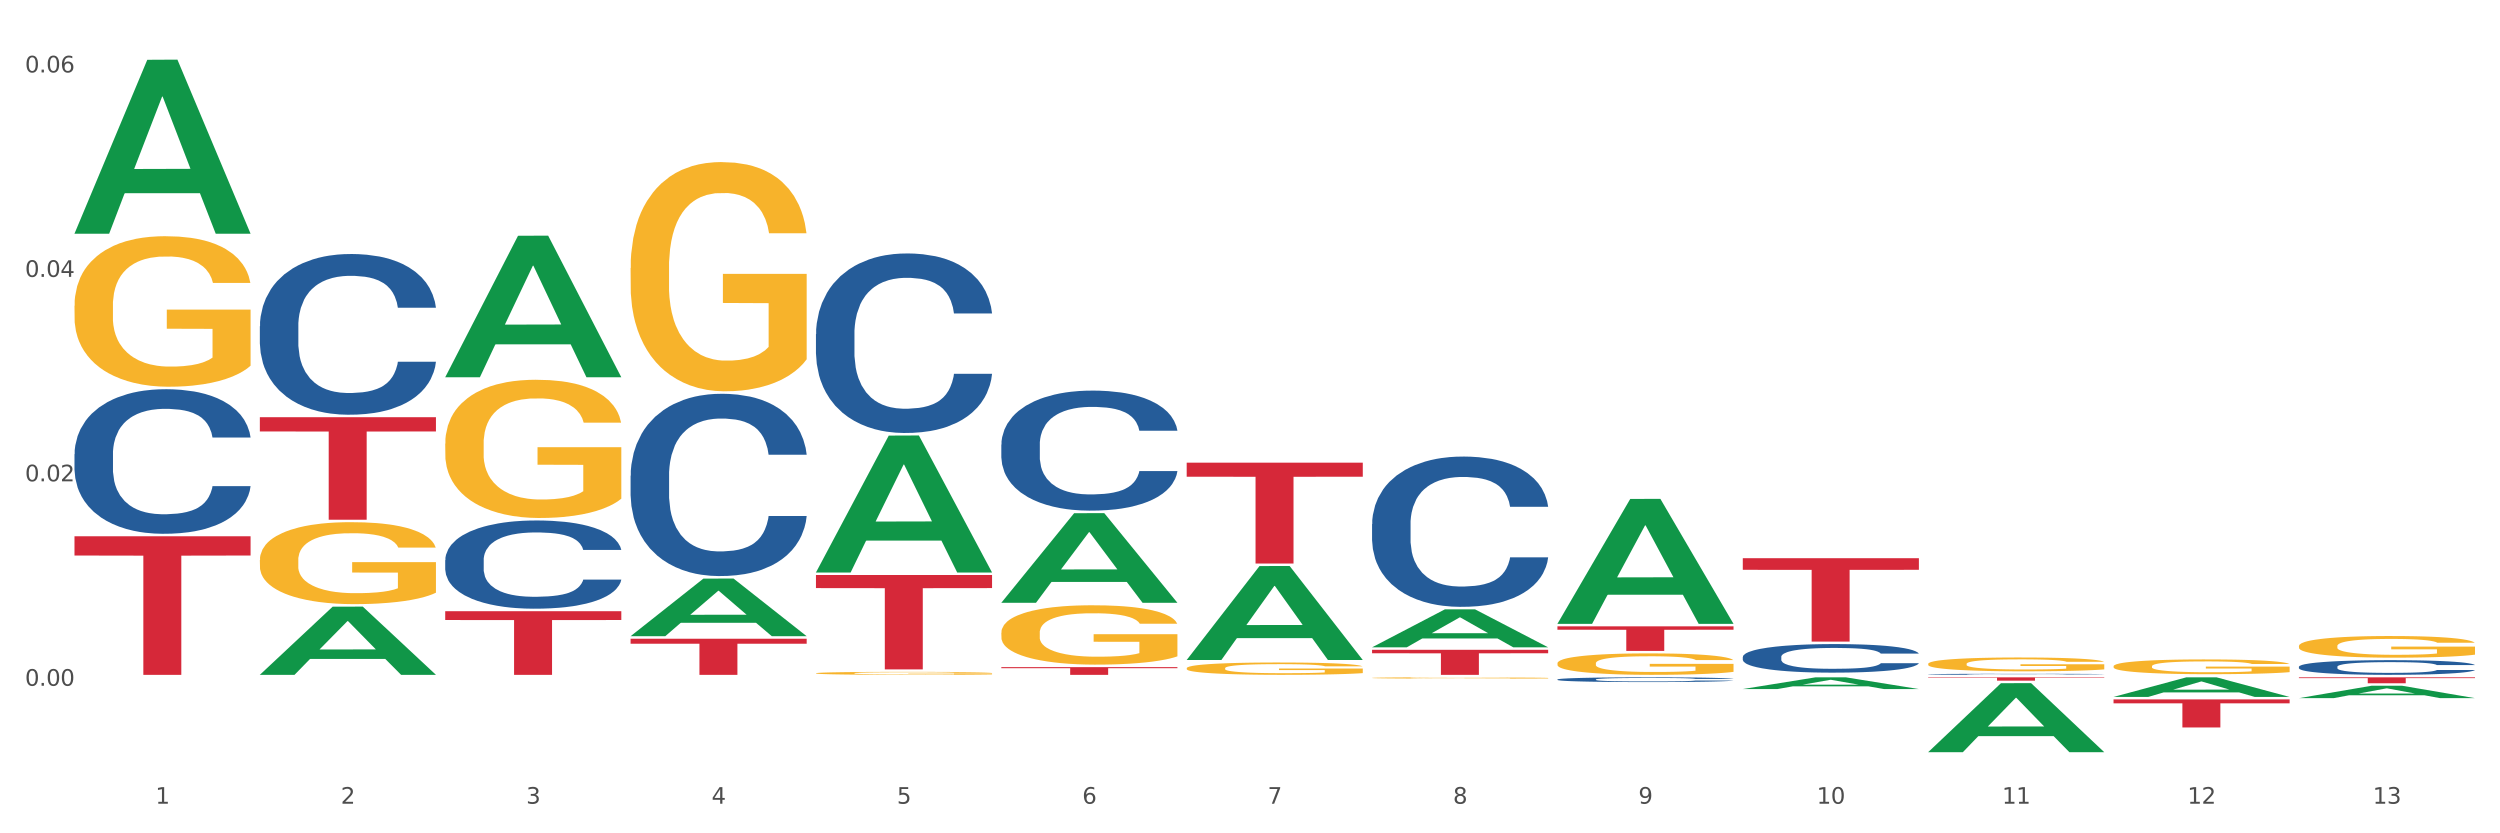 <?xml version="1.0" encoding="utf-8" standalone="no"?>
<!DOCTYPE svg PUBLIC "-//W3C//DTD SVG 1.1//EN"
  "http://www.w3.org/Graphics/SVG/1.1/DTD/svg11.dtd">
<svg xmlns:xlink="http://www.w3.org/1999/xlink" width="1080pt" height="360pt" viewBox="0 0 1080 360" xmlns="http://www.w3.org/2000/svg" version="1.1">
 <rect x="0" y="0" width="1080" height="360" fill="#333333" stroke="none"/>
 <defs>
  <style type="text/css">*{stroke-linejoin: round; stroke-linecap: butt}</style>
 </defs>
 <g id="figure_1">
  <g id="patch_1">
   <path d="M 0 360 
L 1080 360 
L 1080 0 
L 0 0 
z
" style="fill: #ffffff; stroke: #ffffff; stroke-linejoin: miter"/>
  </g>
  <g id="axes_1">
   <g id="matplotlib.axis_1">
    <g id="xtick_1">
     <g id="text_1">
      <!-- 1 -->
      <g style="fill: #4d4d4d" transform="translate(67.159 347.204) scale(0.096 -0.096)">
       <defs>
        <path id="DejaVuSans-31" d="M 794 531 
L 1825 531 
L 1825 4091 
L 703 3866 
L 703 4441 
L 1819 4666 
L 2450 4666 
L 2450 531 
L 3481 531 
L 3481 0 
L 794 0 
L 794 531 
z
" transform="scale(0.016)"/>
       </defs>
       <use xlink:href="#DejaVuSans-31"/>
      </g>
     </g>
    </g>
    <g id="xtick_2">
     <g id="text_2">
      <!-- 2 -->
      <g style="fill: #4d4d4d" transform="translate(147.238 347.204) scale(0.096 -0.096)">
       <defs>
        <path id="DejaVuSans-32" d="M 1228 531 
L 3431 531 
L 3431 0 
L 469 0 
L 469 531 
Q 828 903 1448 1529 
Q 2069 2156 2228 2338 
Q 2531 2678 2651 2914 
Q 2772 3150 2772 3378 
Q 2772 3750 2511 3984 
Q 2250 4219 1831 4219 
Q 1534 4219 1204 4116 
Q 875 4013 500 3803 
L 500 4441 
Q 881 4594 1212 4672 
Q 1544 4750 1819 4750 
Q 2544 4750 2975 4387 
Q 3406 4025 3406 3419 
Q 3406 3131 3298 2873 
Q 3191 2616 2906 2266 
Q 2828 2175 2409 1742 
Q 1991 1309 1228 531 
z
" transform="scale(0.016)"/>
       </defs>
       <use xlink:href="#DejaVuSans-32"/>
      </g>
     </g>
    </g>
    <g id="xtick_3">
     <g id="text_3">
      <!-- 3 -->
      <g style="fill: #4d4d4d" transform="translate(227.317 347.204) scale(0.096 -0.096)">
       <defs>
        <path id="DejaVuSans-33" d="M 2597 2516 
Q 3050 2419 3304 2112 
Q 3559 1806 3559 1356 
Q 3559 666 3084 287 
Q 2609 -91 1734 -91 
Q 1441 -91 1130 -33 
Q 819 25 488 141 
L 488 750 
Q 750 597 1062 519 
Q 1375 441 1716 441 
Q 2309 441 2620 675 
Q 2931 909 2931 1356 
Q 2931 1769 2642 2001 
Q 2353 2234 1838 2234 
L 1294 2234 
L 1294 2753 
L 1863 2753 
Q 2328 2753 2575 2939 
Q 2822 3125 2822 3475 
Q 2822 3834 2567 4026 
Q 2313 4219 1838 4219 
Q 1578 4219 1281 4162 
Q 984 4106 628 3988 
L 628 4550 
Q 988 4650 1302 4700 
Q 1616 4750 1894 4750 
Q 2613 4750 3031 4423 
Q 3450 4097 3450 3541 
Q 3450 3153 3228 2886 
Q 3006 2619 2597 2516 
z
" transform="scale(0.016)"/>
       </defs>
       <use xlink:href="#DejaVuSans-33"/>
      </g>
     </g>
    </g>
    <g id="xtick_4">
     <g id="text_4">
      <!-- 4 -->
      <g style="fill: #4d4d4d" transform="translate(307.396 347.204) scale(0.096 -0.096)">
       <defs>
        <path id="DejaVuSans-34" d="M 2419 4116 
L 825 1625 
L 2419 1625 
L 2419 4116 
z
M 2253 4666 
L 3047 4666 
L 3047 1625 
L 3713 1625 
L 3713 1100 
L 3047 1100 
L 3047 0 
L 2419 0 
L 2419 1100 
L 313 1100 
L 313 1709 
L 2253 4666 
z
" transform="scale(0.016)"/>
       </defs>
       <use xlink:href="#DejaVuSans-34"/>
      </g>
     </g>
    </g>
    <g id="xtick_5">
     <g id="text_5">
      <!-- 5 -->
      <g style="fill: #4d4d4d" transform="translate(387.475 347.204) scale(0.096 -0.096)">
       <defs>
        <path id="DejaVuSans-35" d="M 691 4666 
L 3169 4666 
L 3169 4134 
L 1269 4134 
L 1269 2991 
Q 1406 3038 1543 3061 
Q 1681 3084 1819 3084 
Q 2600 3084 3056 2656 
Q 3513 2228 3513 1497 
Q 3513 744 3044 326 
Q 2575 -91 1722 -91 
Q 1428 -91 1123 -41 
Q 819 9 494 109 
L 494 744 
Q 775 591 1075 516 
Q 1375 441 1709 441 
Q 2250 441 2565 725 
Q 2881 1009 2881 1497 
Q 2881 1984 2565 2268 
Q 2250 2553 1709 2553 
Q 1456 2553 1204 2497 
Q 953 2441 691 2322 
L 691 4666 
z
" transform="scale(0.016)"/>
       </defs>
       <use xlink:href="#DejaVuSans-35"/>
      </g>
     </g>
    </g>
    <g id="xtick_6">
     <g id="text_6">
      <!-- 6 -->
      <g style="fill: #4d4d4d" transform="translate(467.554 347.204) scale(0.096 -0.096)">
       <defs>
        <path id="DejaVuSans-36" d="M 2113 2584 
Q 1688 2584 1439 2293 
Q 1191 2003 1191 1497 
Q 1191 994 1439 701 
Q 1688 409 2113 409 
Q 2538 409 2786 701 
Q 3034 994 3034 1497 
Q 3034 2003 2786 2293 
Q 2538 2584 2113 2584 
z
M 3366 4563 
L 3366 3988 
Q 3128 4100 2886 4159 
Q 2644 4219 2406 4219 
Q 1781 4219 1451 3797 
Q 1122 3375 1075 2522 
Q 1259 2794 1537 2939 
Q 1816 3084 2150 3084 
Q 2853 3084 3261 2657 
Q 3669 2231 3669 1497 
Q 3669 778 3244 343 
Q 2819 -91 2113 -91 
Q 1303 -91 875 529 
Q 447 1150 447 2328 
Q 447 3434 972 4092 
Q 1497 4750 2381 4750 
Q 2619 4750 2861 4703 
Q 3103 4656 3366 4563 
z
" transform="scale(0.016)"/>
       </defs>
       <use xlink:href="#DejaVuSans-36"/>
      </g>
     </g>
    </g>
    <g id="xtick_7">
     <g id="text_7">
      <!-- 7 -->
      <g style="fill: #4d4d4d" transform="translate(547.634 347.204) scale(0.096 -0.096)">
       <defs>
        <path id="DejaVuSans-37" d="M 525 4666 
L 3525 4666 
L 3525 4397 
L 1831 0 
L 1172 0 
L 2766 4134 
L 525 4134 
L 525 4666 
z
" transform="scale(0.016)"/>
       </defs>
       <use xlink:href="#DejaVuSans-37"/>
      </g>
     </g>
    </g>
    <g id="xtick_8">
     <g id="text_8">
      <!-- 8 -->
      <g style="fill: #4d4d4d" transform="translate(627.713 347.204) scale(0.096 -0.096)">
       <defs>
        <path id="DejaVuSans-38" d="M 2034 2216 
Q 1584 2216 1326 1975 
Q 1069 1734 1069 1313 
Q 1069 891 1326 650 
Q 1584 409 2034 409 
Q 2484 409 2743 651 
Q 3003 894 3003 1313 
Q 3003 1734 2745 1975 
Q 2488 2216 2034 2216 
z
M 1403 2484 
Q 997 2584 770 2862 
Q 544 3141 544 3541 
Q 544 4100 942 4425 
Q 1341 4750 2034 4750 
Q 2731 4750 3128 4425 
Q 3525 4100 3525 3541 
Q 3525 3141 3298 2862 
Q 3072 2584 2669 2484 
Q 3125 2378 3379 2068 
Q 3634 1759 3634 1313 
Q 3634 634 3220 271 
Q 2806 -91 2034 -91 
Q 1263 -91 848 271 
Q 434 634 434 1313 
Q 434 1759 690 2068 
Q 947 2378 1403 2484 
z
M 1172 3481 
Q 1172 3119 1398 2916 
Q 1625 2713 2034 2713 
Q 2441 2713 2670 2916 
Q 2900 3119 2900 3481 
Q 2900 3844 2670 4047 
Q 2441 4250 2034 4250 
Q 1625 4250 1398 4047 
Q 1172 3844 1172 3481 
z
" transform="scale(0.016)"/>
       </defs>
       <use xlink:href="#DejaVuSans-38"/>
      </g>
     </g>
    </g>
    <g id="xtick_9">
     <g id="text_9">
      <!-- 9 -->
      <g style="fill: #4d4d4d" transform="translate(707.792 347.204) scale(0.096 -0.096)">
       <defs>
        <path id="DejaVuSans-39" d="M 703 97 
L 703 672 
Q 941 559 1184 500 
Q 1428 441 1663 441 
Q 2288 441 2617 861 
Q 2947 1281 2994 2138 
Q 2813 1869 2534 1725 
Q 2256 1581 1919 1581 
Q 1219 1581 811 2004 
Q 403 2428 403 3163 
Q 403 3881 828 4315 
Q 1253 4750 1959 4750 
Q 2769 4750 3195 4129 
Q 3622 3509 3622 2328 
Q 3622 1225 3098 567 
Q 2575 -91 1691 -91 
Q 1453 -91 1209 -44 
Q 966 3 703 97 
z
M 1959 2075 
Q 2384 2075 2632 2365 
Q 2881 2656 2881 3163 
Q 2881 3666 2632 3958 
Q 2384 4250 1959 4250 
Q 1534 4250 1286 3958 
Q 1038 3666 1038 3163 
Q 1038 2656 1286 2365 
Q 1534 2075 1959 2075 
z
" transform="scale(0.016)"/>
       </defs>
       <use xlink:href="#DejaVuSans-39"/>
      </g>
     </g>
    </g>
    <g id="xtick_10">
     <g id="text_10">
      <!-- 10 -->
      <g style="fill: #4d4d4d" transform="translate(784.817 347.204) scale(0.096 -0.096)">
       <defs>
        <path id="DejaVuSans-30" d="M 2034 4250 
Q 1547 4250 1301 3770 
Q 1056 3291 1056 2328 
Q 1056 1369 1301 889 
Q 1547 409 2034 409 
Q 2525 409 2770 889 
Q 3016 1369 3016 2328 
Q 3016 3291 2770 3770 
Q 2525 4250 2034 4250 
z
M 2034 4750 
Q 2819 4750 3233 4129 
Q 3647 3509 3647 2328 
Q 3647 1150 3233 529 
Q 2819 -91 2034 -91 
Q 1250 -91 836 529 
Q 422 1150 422 2328 
Q 422 3509 836 4129 
Q 1250 4750 2034 4750 
z
" transform="scale(0.016)"/>
       </defs>
       <use xlink:href="#DejaVuSans-31"/>
       <use xlink:href="#DejaVuSans-30" transform="translate(63.623 0)"/>
      </g>
     </g>
    </g>
    <g id="xtick_11">
     <g id="text_11">
      <!-- 11 -->
      <g style="fill: #4d4d4d" transform="translate(864.896 347.204) scale(0.096 -0.096)">
       <use xlink:href="#DejaVuSans-31"/>
       <use xlink:href="#DejaVuSans-31" transform="translate(63.623 0)"/>
      </g>
     </g>
    </g>
    <g id="xtick_12">
     <g id="text_12">
      <!-- 12 -->
      <g style="fill: #4d4d4d" transform="translate(944.975 347.204) scale(0.096 -0.096)">
       <use xlink:href="#DejaVuSans-31"/>
       <use xlink:href="#DejaVuSans-32" transform="translate(63.623 0)"/>
      </g>
     </g>
    </g>
    <g id="xtick_13">
     <g id="text_13">
      <!-- 13 -->
      <g style="fill: #4d4d4d" transform="translate(1025.054 347.204) scale(0.096 -0.096)">
       <use xlink:href="#DejaVuSans-31"/>
       <use xlink:href="#DejaVuSans-33" transform="translate(63.623 0)"/>
      </g>
     </g>
    </g>
    <g id="xtick_14"/>
    <g id="xtick_15"/>
    <g id="xtick_16"/>
    <g id="xtick_17"/>
    <g id="xtick_18"/>
    <g id="xtick_19"/>
    <g id="xtick_20"/>
    <g id="xtick_21"/>
    <g id="xtick_22"/>
    <g id="xtick_23"/>
    <g id="xtick_24"/>
    <g id="xtick_25"/>
   </g>
   <g id="matplotlib.axis_2">
    <g id="ytick_1">
     <g id="text_14">
      <!-- 0.00 -->
      <g style="fill: #4d4d4d" transform="translate(10.8 296.246) scale(0.096 -0.096)">
       <defs>
        <path id="DejaVuSans-2e" d="M 684 794 
L 1344 794 
L 1344 0 
L 684 0 
L 684 794 
z
" transform="scale(0.016)"/>
       </defs>
       <use xlink:href="#DejaVuSans-30"/>
       <use xlink:href="#DejaVuSans-2e" transform="translate(63.623 0)"/>
       <use xlink:href="#DejaVuSans-30" transform="translate(95.41 0)"/>
       <use xlink:href="#DejaVuSans-30" transform="translate(159.033 0)"/>
      </g>
     </g>
    </g>
    <g id="ytick_2">
     <g id="text_15">
      <!-- 0.02 -->
      <g style="fill: #4d4d4d" transform="translate(10.8 207.929) scale(0.096 -0.096)">
       <use xlink:href="#DejaVuSans-30"/>
       <use xlink:href="#DejaVuSans-2e" transform="translate(63.623 0)"/>
       <use xlink:href="#DejaVuSans-30" transform="translate(95.41 0)"/>
       <use xlink:href="#DejaVuSans-32" transform="translate(159.033 0)"/>
      </g>
     </g>
    </g>
    <g id="ytick_3">
     <g id="text_16">
      <!-- 0.04 -->
      <g style="fill: #4d4d4d" transform="translate(10.8 119.613) scale(0.096 -0.096)">
       <use xlink:href="#DejaVuSans-30"/>
       <use xlink:href="#DejaVuSans-2e" transform="translate(63.623 0)"/>
       <use xlink:href="#DejaVuSans-30" transform="translate(95.41 0)"/>
       <use xlink:href="#DejaVuSans-34" transform="translate(159.033 0)"/>
      </g>
     </g>
    </g>
    <g id="ytick_4">
     <g id="text_17">
      <!-- 0.06 -->
      <g style="fill: #4d4d4d" transform="translate(10.8 31.296) scale(0.096 -0.096)">
       <use xlink:href="#DejaVuSans-30"/>
       <use xlink:href="#DejaVuSans-2e" transform="translate(63.623 0)"/>
       <use xlink:href="#DejaVuSans-30" transform="translate(95.41 0)"/>
       <use xlink:href="#DejaVuSans-36" transform="translate(159.033 0)"/>
      </g>
     </g>
    </g>
    <g id="ytick_5"/>
    <g id="ytick_6"/>
    <g id="ytick_7"/>
    <g id="ytick_8"/>
   </g>
   <g id="PolyCollection_1">
    <path d="M 32.175 100.828 
L 32.253 100.757 
L 63.625 25.83 
L 76.644 25.759 
L 108.25 100.969 
L 93.192 100.969 
L 86.369 83.456 
L 53.978 83.456 
L 53.743 83.738 
L 47.155 100.969 
L 32.175 100.969 
L 32.175 100.828 
L 58.056 73.004 
L 82.291 72.933 
L 70.291 41.79 
L 70.134 41.649 
L 69.977 41.861 
L 57.978 72.933 
L 58.056 73.004 
L 32.175 100.828 
z
" clip-path="url(#p36fc94e8e2)" style="fill: #109648"/>
    <path d="M 192.333 241.969 
L 192.423 241.934 
L 192.423 240.96 
L 192.693 239.637 
L 193.682 237.2 
L 194.941 235.355 
L 197.099 233.197 
L 198.268 232.292 
L 199.797 231.283 
L 202.944 229.646 
L 206.541 228.254 
L 209.059 227.488 
L 210.947 227.001 
L 215.174 226.131 
L 217.602 225.748 
L 220.12 225.434 
L 222.278 225.226 
L 225.875 224.982 
L 228.752 224.878 
L 232.079 224.843 
L 234.867 224.878 
L 238.554 225.017 
L 243.949 225.434 
L 246.018 225.678 
L 248.805 226.096 
L 251.683 226.653 
L 254.021 227.21 
L 256.718 228.01 
L 259.506 229.055 
L 262.204 230.377 
L 264.092 231.596 
L 265.621 232.884 
L 266.97 234.45 
L 267.959 236.156 
L 268.408 237.583 
L 251.953 237.583 
L 251.503 236.295 
L 250.604 234.903 
L 249.704 233.963 
L 248.715 233.197 
L 247.187 232.327 
L 245.838 231.77 
L 243.59 231.108 
L 241.521 230.691 
L 239.813 230.447 
L 237.745 230.238 
L 233.338 230.029 
L 230.191 230.029 
L 228.213 230.099 
L 225.785 230.273 
L 223.717 230.517 
L 221.289 230.934 
L 219.4 231.387 
L 217.512 231.979 
L 216.433 232.396 
L 214.814 233.162 
L 213.735 233.789 
L 212.296 234.868 
L 211.487 235.634 
L 210.048 237.618 
L 209.419 239.08 
L 209.149 240.089 
L 208.969 241.203 
L 208.969 246.634 
L 209.509 249.07 
L 209.958 250.114 
L 210.678 251.298 
L 212.027 252.83 
L 214.005 254.326 
L 216.073 255.406 
L 217.782 256.067 
L 219.4 256.554 
L 221.019 256.937 
L 222.997 257.285 
L 224.616 257.494 
L 227.044 257.703 
L 229.921 257.807 
L 232.169 257.807 
L 236.755 257.633 
L 238.824 257.459 
L 240.802 257.216 
L 242.96 256.833 
L 244.669 256.415 
L 245.658 256.102 
L 247.276 255.44 
L 248.535 254.744 
L 249.615 253.944 
L 250.334 253.247 
L 251.143 252.203 
L 251.773 251.02 
L 251.953 250.393 
L 268.408 250.393 
L 268.049 251.646 
L 267.419 252.864 
L 266.16 254.5 
L 265.171 255.44 
L 263.643 256.589 
L 262.024 257.564 
L 259.776 258.643 
L 257.708 259.443 
L 255.549 260.14 
L 253.211 260.766 
L 248.985 261.636 
L 247.456 261.88 
L 244.219 262.298 
L 241.701 262.541 
L 238.014 262.785 
L 234.238 262.924 
L 230.281 262.959 
L 226.774 262.89 
L 222.907 262.681 
L 220.479 262.472 
L 217.782 262.159 
L 214.634 261.671 
L 211.667 261.079 
L 208.879 260.383 
L 206.271 259.583 
L 203.843 258.678 
L 200.696 257.181 
L 198.358 255.719 
L 196.65 254.361 
L 195.481 253.213 
L 194.312 251.751 
L 193.682 250.741 
L 192.693 248.304 
L 192.333 246.042 
L 192.333 241.969 
z
" clip-path="url(#p36fc94e8e2)" style="fill: #255c99"/>
    <path d="M 112.254 140.928 
L 112.344 140.865 
L 112.344 139.089 
L 112.614 136.679 
L 113.603 132.241 
L 114.862 128.88 
L 117.02 124.948 
L 118.189 123.299 
L 119.718 121.461 
L 122.865 118.48 
L 126.462 115.944 
L 128.98 114.549 
L 130.868 113.661 
L 135.095 112.076 
L 137.523 111.378 
L 140.04 110.807 
L 142.199 110.427 
L 145.796 109.983 
L 148.673 109.793 
L 152 109.729 
L 154.788 109.793 
L 158.475 110.046 
L 163.87 110.807 
L 165.938 111.251 
L 168.726 112.012 
L 171.604 113.027 
L 173.942 114.041 
L 176.639 115.5 
L 179.427 117.402 
L 182.125 119.812 
L 184.013 122.031 
L 185.542 124.377 
L 186.891 127.231 
L 187.88 130.338 
L 188.329 132.938 
L 171.873 132.938 
L 171.424 130.592 
L 170.525 128.055 
L 169.625 126.343 
L 168.636 124.948 
L 167.107 123.363 
L 165.759 122.348 
L 163.51 121.143 
L 161.442 120.383 
L 159.734 119.939 
L 157.665 119.558 
L 153.259 119.178 
L 150.112 119.178 
L 148.134 119.305 
L 145.706 119.622 
L 143.637 120.065 
L 141.209 120.826 
L 139.321 121.651 
L 137.433 122.729 
L 136.354 123.49 
L 134.735 124.885 
L 133.656 126.026 
L 132.217 127.992 
L 131.408 129.387 
L 129.969 133.001 
L 129.34 135.665 
L 129.07 137.504 
L 128.89 139.533 
L 128.89 149.425 
L 129.43 153.864 
L 129.879 155.766 
L 130.599 157.922 
L 131.947 160.712 
L 133.926 163.439 
L 135.994 165.405 
L 137.702 166.61 
L 139.321 167.498 
L 140.94 168.195 
L 142.918 168.829 
L 144.537 169.21 
L 146.965 169.59 
L 149.842 169.78 
L 152.09 169.78 
L 156.676 169.463 
L 158.745 169.146 
L 160.723 168.702 
L 162.881 168.005 
L 164.59 167.244 
L 165.579 166.673 
L 167.197 165.468 
L 168.456 164.2 
L 169.535 162.742 
L 170.255 161.473 
L 171.064 159.571 
L 171.694 157.415 
L 171.873 156.274 
L 188.329 156.274 
L 187.97 158.556 
L 187.34 160.776 
L 186.081 163.756 
L 185.092 165.468 
L 183.563 167.561 
L 181.945 169.336 
L 179.697 171.302 
L 177.628 172.761 
L 175.47 174.029 
L 173.132 175.17 
L 168.906 176.756 
L 167.377 177.2 
L 164.14 177.961 
L 161.622 178.404 
L 157.935 178.848 
L 154.158 179.102 
L 150.202 179.165 
L 146.695 179.039 
L 142.828 178.658 
L 140.4 178.278 
L 137.702 177.707 
L 134.555 176.819 
L 131.588 175.741 
L 128.8 174.473 
L 126.192 173.014 
L 123.764 171.366 
L 120.617 168.639 
L 118.279 165.976 
L 116.57 163.503 
L 115.401 161.41 
L 114.232 158.747 
L 113.603 156.908 
L 112.614 152.469 
L 112.254 148.347 
L 112.254 140.928 
z
" clip-path="url(#p36fc94e8e2)" style="fill: #255c99"/>
    <path d="M 32.175 196.203 
L 32.265 196.146 
L 32.265 194.549 
L 32.535 192.381 
L 33.524 188.389 
L 34.783 185.366 
L 36.941 181.829 
L 38.11 180.346 
L 39.639 178.692 
L 42.786 176.011 
L 46.383 173.73 
L 48.901 172.475 
L 50.789 171.676 
L 55.016 170.25 
L 57.443 169.623 
L 59.961 169.109 
L 62.119 168.767 
L 65.716 168.368 
L 68.594 168.197 
L 71.921 168.14 
L 74.709 168.197 
L 78.396 168.425 
L 83.791 169.109 
L 85.859 169.509 
L 88.647 170.193 
L 91.524 171.106 
L 93.862 172.018 
L 96.56 173.33 
L 99.348 175.041 
L 102.045 177.209 
L 103.934 179.205 
L 105.463 181.316 
L 106.811 183.883 
L 107.801 186.677 
L 108.25 189.016 
L 91.794 189.016 
L 91.345 186.906 
L 90.445 184.624 
L 89.546 183.084 
L 88.557 181.829 
L 87.028 180.403 
L 85.679 179.491 
L 83.431 178.407 
L 81.363 177.722 
L 79.655 177.323 
L 77.586 176.981 
L 73.18 176.639 
L 70.033 176.639 
L 68.054 176.753 
L 65.627 177.038 
L 63.558 177.437 
L 61.13 178.122 
L 59.242 178.863 
L 57.354 179.833 
L 56.274 180.517 
L 54.656 181.772 
L 53.577 182.799 
L 52.138 184.567 
L 51.329 185.822 
L 49.89 189.073 
L 49.26 191.469 
L 48.991 193.123 
L 48.811 194.948 
L 48.811 203.846 
L 49.35 207.839 
L 49.8 209.55 
L 50.519 211.49 
L 51.868 213.999 
L 53.847 216.452 
L 55.915 218.22 
L 57.623 219.304 
L 59.242 220.103 
L 60.861 220.73 
L 62.839 221.3 
L 64.457 221.643 
L 66.885 221.985 
L 69.763 222.156 
L 72.011 222.156 
L 76.597 221.871 
L 78.665 221.586 
L 80.644 221.186 
L 82.802 220.559 
L 84.51 219.875 
L 85.5 219.361 
L 87.118 218.277 
L 88.377 217.137 
L 89.456 215.825 
L 90.176 214.684 
L 90.985 212.973 
L 91.614 211.033 
L 91.794 210.007 
L 108.25 210.007 
L 107.89 212.06 
L 107.261 214.056 
L 106.002 216.737 
L 105.013 218.277 
L 103.484 220.16 
L 101.866 221.757 
L 99.618 223.525 
L 97.549 224.837 
L 95.391 225.978 
L 93.053 227.004 
L 88.827 228.43 
L 87.298 228.83 
L 84.061 229.514 
L 81.543 229.913 
L 77.856 230.313 
L 74.079 230.541 
L 70.123 230.598 
L 66.616 230.484 
L 62.749 230.142 
L 60.321 229.799 
L 57.623 229.286 
L 54.476 228.487 
L 51.509 227.518 
L 48.721 226.377 
L 46.113 225.065 
L 43.685 223.582 
L 40.538 221.129 
L 38.2 218.734 
L 36.491 216.509 
L 35.322 214.627 
L 34.153 212.231 
L 33.524 210.577 
L 32.535 206.584 
L 32.175 202.877 
L 32.175 196.203 
z
" clip-path="url(#p36fc94e8e2)" style="fill: #255c99"/>
    <path d="M 32.175 231.665 
L 108.25 231.665 
L 108.25 239.985 
L 78.325 240.041 
L 78.325 291.531 
L 61.92 291.531 
L 61.92 240.041 
L 32.175 239.985 
L 32.175 231.722 
L 32.175 231.665 
z
" clip-path="url(#p36fc94e8e2)" style="fill: #d62839"/>
    <path d="M 112.254 180.233 
L 188.329 180.233 
L 188.329 186.386 
L 158.404 186.428 
L 158.404 224.512 
L 141.999 224.512 
L 141.999 186.428 
L 112.254 186.386 
L 112.254 180.274 
L 112.254 180.233 
z
" clip-path="url(#p36fc94e8e2)" style="fill: #d62839"/>
    <path d="M 192.333 264.027 
L 268.408 264.027 
L 268.408 267.849 
L 238.483 267.875 
L 238.483 291.531 
L 222.078 291.531 
L 222.078 267.875 
L 192.333 267.849 
L 192.333 264.052 
L 192.333 264.027 
z
" clip-path="url(#p36fc94e8e2)" style="fill: #d62839"/>
    <path d="M 272.412 205.495 
L 272.502 205.423 
L 272.502 203.41 
L 272.772 200.677 
L 273.761 195.643 
L 275.02 191.831 
L 277.178 187.372 
L 278.347 185.502 
L 279.876 183.417 
L 283.023 180.037 
L 286.62 177.16 
L 289.138 175.578 
L 291.027 174.571 
L 295.253 172.773 
L 297.681 171.982 
L 300.199 171.334 
L 302.357 170.903 
L 305.954 170.4 
L 308.831 170.184 
L 312.159 170.112 
L 314.946 170.184 
L 318.633 170.471 
L 324.028 171.334 
L 326.097 171.838 
L 328.884 172.701 
L 331.762 173.852 
L 334.1 175.002 
L 336.798 176.656 
L 339.585 178.814 
L 342.283 181.547 
L 344.171 184.064 
L 345.7 186.725 
L 347.049 189.961 
L 348.038 193.485 
L 348.488 196.434 
L 332.032 196.434 
L 331.582 193.773 
L 330.683 190.896 
L 329.784 188.954 
L 328.794 187.372 
L 327.266 185.574 
L 325.917 184.423 
L 323.669 183.057 
L 321.601 182.194 
L 319.892 181.691 
L 317.824 181.259 
L 313.418 180.828 
L 310.27 180.828 
L 308.292 180.971 
L 305.864 181.331 
L 303.796 181.834 
L 301.368 182.697 
L 299.479 183.632 
L 297.591 184.855 
L 296.512 185.718 
L 294.893 187.3 
L 293.814 188.595 
L 292.375 190.824 
L 291.566 192.406 
L 290.127 196.506 
L 289.498 199.526 
L 289.228 201.612 
L 289.048 203.913 
L 289.048 215.132 
L 289.588 220.167 
L 290.037 222.324 
L 290.757 224.769 
L 292.106 227.934 
L 294.084 231.026 
L 296.152 233.256 
L 297.861 234.622 
L 299.479 235.629 
L 301.098 236.42 
L 303.076 237.139 
L 304.695 237.571 
L 307.123 238.002 
L 310 238.218 
L 312.249 238.218 
L 316.835 237.858 
L 318.903 237.499 
L 320.881 236.995 
L 323.039 236.204 
L 324.748 235.341 
L 325.737 234.694 
L 327.356 233.327 
L 328.615 231.889 
L 329.694 230.235 
L 330.413 228.797 
L 331.222 226.639 
L 331.852 224.194 
L 332.032 222.899 
L 348.488 222.899 
L 348.128 225.488 
L 347.498 228.006 
L 346.24 231.386 
L 345.25 233.327 
L 343.722 235.701 
L 342.103 237.714 
L 339.855 239.944 
L 337.787 241.598 
L 335.629 243.036 
L 333.291 244.331 
L 329.064 246.129 
L 327.535 246.632 
L 324.298 247.495 
L 321.78 247.999 
L 318.094 248.502 
L 314.317 248.79 
L 310.36 248.862 
L 306.853 248.718 
L 302.986 248.286 
L 300.558 247.855 
L 297.861 247.208 
L 294.713 246.201 
L 291.746 244.978 
L 288.958 243.54 
L 286.351 241.886 
L 283.923 240.016 
L 280.775 236.923 
L 278.437 233.903 
L 276.729 231.098 
L 275.56 228.725 
L 274.391 225.704 
L 273.761 223.619 
L 272.772 218.584 
L 272.412 213.91 
L 272.412 205.495 
z
" clip-path="url(#p36fc94e8e2)" style="fill: #255c99"/>
    <path d="M 272.412 275.919 
L 348.488 275.919 
L 348.488 278.089 
L 318.562 278.103 
L 318.562 291.531 
L 302.157 291.531 
L 302.157 278.103 
L 272.412 278.089 
L 272.412 275.934 
L 272.412 275.919 
z
" clip-path="url(#p36fc94e8e2)" style="fill: #d62839"/>
    <path d="M 432.571 288.192 
L 508.646 288.192 
L 508.646 288.656 
L 478.721 288.66 
L 478.721 291.531 
L 462.316 291.531 
L 462.316 288.66 
L 432.571 288.656 
L 432.571 288.196 
L 432.571 288.192 
z
" clip-path="url(#p36fc94e8e2)" style="fill: #d62839"/>
    <path d="M 512.65 199.883 
L 588.725 199.883 
L 588.725 205.935 
L 558.8 205.976 
L 558.8 243.434 
L 542.395 243.434 
L 542.395 205.976 
L 512.65 205.935 
L 512.65 199.924 
L 512.65 199.883 
z
" clip-path="url(#p36fc94e8e2)" style="fill: #d62839"/>
    <path d="M 592.729 280.718 
L 668.804 280.718 
L 668.804 282.22 
L 638.879 282.231 
L 638.879 291.531 
L 622.474 291.531 
L 622.474 282.231 
L 592.729 282.22 
L 592.729 280.728 
L 592.729 280.718 
z
" clip-path="url(#p36fc94e8e2)" style="fill: #d62839"/>
    <path d="M 672.808 270.577 
L 748.883 270.577 
L 748.883 272.053 
L 718.958 272.063 
L 718.958 281.197 
L 702.553 281.197 
L 702.553 272.063 
L 672.808 272.053 
L 672.808 270.587 
L 672.808 270.577 
z
" clip-path="url(#p36fc94e8e2)" style="fill: #d62839"/>
    <path d="M 752.887 241.155 
L 828.963 241.155 
L 828.963 246.161 
L 799.037 246.195 
L 799.037 277.174 
L 782.632 277.174 
L 782.632 246.195 
L 752.887 246.161 
L 752.887 241.189 
L 752.887 241.155 
z
" clip-path="url(#p36fc94e8e2)" style="fill: #d62839"/>
    <path d="M 832.967 292.599 
L 909.042 292.599 
L 909.042 292.8 
L 879.116 292.801 
L 879.116 294.044 
L 862.712 294.044 
L 862.712 292.801 
L 832.967 292.8 
L 832.967 292.6 
L 832.967 292.599 
z
" clip-path="url(#p36fc94e8e2)" style="fill: #d62839"/>
    <path d="M 352.492 248.388 
L 428.567 248.388 
L 428.567 254.056 
L 398.641 254.094 
L 398.641 289.175 
L 382.237 289.175 
L 382.237 254.094 
L 352.492 254.056 
L 352.492 248.426 
L 352.492 248.388 
z
" clip-path="url(#p36fc94e8e2)" style="fill: #d62839"/>
    <path d="M 352.492 144.339 
L 352.582 144.269 
L 352.582 142.285 
L 352.851 139.593 
L 353.84 134.635 
L 355.099 130.88 
L 357.258 126.489 
L 358.427 124.647 
L 359.955 122.593 
L 363.103 119.263 
L 366.699 116.43 
L 369.217 114.871 
L 371.106 113.88 
L 375.332 112.109 
L 377.76 111.33 
L 380.278 110.692 
L 382.436 110.267 
L 386.033 109.771 
L 388.911 109.559 
L 392.238 109.488 
L 395.025 109.559 
L 398.712 109.842 
L 404.108 110.692 
L 406.176 111.188 
L 408.963 112.038 
L 411.841 113.171 
L 414.179 114.305 
L 416.877 115.934 
L 419.664 118.059 
L 422.362 120.751 
L 424.25 123.23 
L 425.779 125.851 
L 427.128 129.039 
L 428.117 132.51 
L 428.567 135.414 
L 412.111 135.414 
L 411.661 132.793 
L 410.762 129.96 
L 409.863 128.047 
L 408.874 126.489 
L 407.345 124.718 
L 405.996 123.584 
L 403.748 122.238 
L 401.68 121.388 
L 399.971 120.892 
L 397.903 120.467 
L 393.497 120.042 
L 390.349 120.042 
L 388.371 120.184 
L 385.943 120.538 
L 383.875 121.034 
L 381.447 121.884 
L 379.559 122.805 
L 377.67 124.009 
L 376.591 124.859 
L 374.972 126.418 
L 373.893 127.693 
L 372.455 129.889 
L 371.645 131.447 
L 370.207 135.485 
L 369.577 138.46 
L 369.307 140.514 
L 369.127 142.781 
L 369.127 153.832 
L 369.667 158.79 
L 370.117 160.915 
L 370.836 163.324 
L 372.185 166.44 
L 374.163 169.486 
L 376.231 171.682 
L 377.94 173.028 
L 379.559 174.02 
L 381.177 174.799 
L 383.155 175.508 
L 384.774 175.933 
L 387.202 176.358 
L 390.08 176.57 
L 392.328 176.57 
L 396.914 176.216 
L 398.982 175.862 
L 400.96 175.366 
L 403.118 174.587 
L 404.827 173.737 
L 405.816 173.099 
L 407.435 171.753 
L 408.694 170.336 
L 409.773 168.707 
L 410.492 167.291 
L 411.302 165.165 
L 411.931 162.757 
L 412.111 161.482 
L 428.567 161.482 
L 428.207 164.032 
L 427.578 166.511 
L 426.319 169.841 
L 425.33 171.753 
L 423.801 174.091 
L 422.182 176.074 
L 419.934 178.27 
L 417.866 179.899 
L 415.708 181.316 
L 413.37 182.591 
L 409.143 184.362 
L 407.615 184.858 
L 404.377 185.708 
L 401.86 186.204 
L 398.173 186.7 
L 394.396 186.983 
L 390.439 187.054 
L 386.932 186.912 
L 383.066 186.487 
L 380.638 186.062 
L 377.94 185.425 
L 374.793 184.433 
L 371.825 183.229 
L 369.038 181.812 
L 366.43 180.183 
L 364.002 178.341 
L 360.854 175.295 
L 358.516 172.32 
L 356.808 169.557 
L 355.639 167.22 
L 354.47 164.245 
L 353.84 162.19 
L 352.851 157.232 
L 352.492 152.627 
L 352.492 144.339 
z
" clip-path="url(#p36fc94e8e2)" style="fill: #255c99"/>
    <path d="M 432.571 192.039 
L 432.661 191.992 
L 432.661 190.665 
L 432.93 188.866 
L 433.92 185.55 
L 435.179 183.04 
L 437.337 180.103 
L 438.506 178.872 
L 440.034 177.498 
L 443.182 175.272 
L 446.779 173.378 
L 449.297 172.336 
L 451.185 171.673 
L 455.411 170.489 
L 457.839 169.968 
L 460.357 169.541 
L 462.515 169.257 
L 466.112 168.926 
L 468.99 168.784 
L 472.317 168.736 
L 475.105 168.784 
L 478.791 168.973 
L 484.187 169.541 
L 486.255 169.873 
L 489.043 170.441 
L 491.92 171.199 
L 494.258 171.957 
L 496.956 173.046 
L 499.744 174.467 
L 502.441 176.267 
L 504.33 177.925 
L 505.858 179.677 
L 507.207 181.808 
L 508.196 184.129 
L 508.646 186.071 
L 492.19 186.071 
L 491.74 184.319 
L 490.841 182.424 
L 489.942 181.145 
L 488.953 180.103 
L 487.424 178.919 
L 486.075 178.161 
L 483.827 177.262 
L 481.759 176.693 
L 480.05 176.362 
L 477.982 176.077 
L 473.576 175.793 
L 470.429 175.793 
L 468.45 175.888 
L 466.022 176.125 
L 463.954 176.456 
L 461.526 177.025 
L 459.638 177.64 
L 457.749 178.446 
L 456.67 179.014 
L 455.052 180.056 
L 453.973 180.909 
L 452.534 182.377 
L 451.724 183.419 
L 450.286 186.118 
L 449.656 188.108 
L 449.386 189.481 
L 449.207 190.997 
L 449.207 198.386 
L 449.746 201.701 
L 450.196 203.122 
L 450.915 204.732 
L 452.264 206.816 
L 454.242 208.853 
L 456.311 210.321 
L 458.019 211.221 
L 459.638 211.884 
L 461.256 212.405 
L 463.235 212.879 
L 464.853 213.163 
L 467.281 213.447 
L 470.159 213.589 
L 472.407 213.589 
L 476.993 213.352 
L 479.061 213.116 
L 481.039 212.784 
L 483.198 212.263 
L 484.906 211.695 
L 485.895 211.268 
L 487.514 210.368 
L 488.773 209.421 
L 489.852 208.332 
L 490.571 207.385 
L 491.381 205.964 
L 492.01 204.353 
L 492.19 203.501 
L 508.646 203.501 
L 508.286 205.206 
L 507.657 206.864 
L 506.398 209.09 
L 505.409 210.368 
L 503.88 211.931 
L 502.261 213.258 
L 500.013 214.726 
L 497.945 215.815 
L 495.787 216.763 
L 493.449 217.615 
L 489.222 218.799 
L 487.694 219.131 
L 484.457 219.699 
L 481.939 220.031 
L 478.252 220.362 
L 474.475 220.552 
L 470.518 220.599 
L 467.011 220.504 
L 463.145 220.22 
L 460.717 219.936 
L 458.019 219.51 
L 454.872 218.846 
L 451.904 218.041 
L 449.117 217.094 
L 446.509 216.005 
L 444.081 214.773 
L 440.934 212.737 
L 438.596 210.747 
L 436.887 208.9 
L 435.718 207.337 
L 434.549 205.348 
L 433.92 203.974 
L 432.93 200.659 
L 432.571 197.58 
L 432.571 192.039 
z
" clip-path="url(#p36fc94e8e2)" style="fill: #255c99"/>
    <path d="M 592.729 226.404 
L 592.819 226.345 
L 592.819 224.684 
L 593.089 222.431 
L 594.078 218.28 
L 595.337 215.138 
L 597.495 211.461 
L 598.664 209.92 
L 600.193 208.2 
L 603.34 205.413 
L 606.937 203.041 
L 609.455 201.737 
L 611.343 200.906 
L 615.57 199.424 
L 617.998 198.772 
L 620.515 198.238 
L 622.674 197.882 
L 626.27 197.467 
L 629.148 197.289 
L 632.475 197.23 
L 635.263 197.289 
L 638.95 197.527 
L 644.345 198.238 
L 646.413 198.653 
L 649.201 199.365 
L 652.078 200.314 
L 654.417 201.262 
L 657.114 202.626 
L 659.902 204.405 
L 662.6 206.658 
L 664.488 208.734 
L 666.017 210.928 
L 667.365 213.596 
L 668.355 216.502 
L 668.804 218.933 
L 652.348 218.933 
L 651.899 216.739 
L 650.999 214.367 
L 650.1 212.766 
L 649.111 211.461 
L 647.582 209.979 
L 646.233 209.03 
L 643.985 207.904 
L 641.917 207.192 
L 640.209 206.777 
L 638.14 206.421 
L 633.734 206.065 
L 630.587 206.065 
L 628.608 206.184 
L 626.181 206.48 
L 624.112 206.895 
L 621.684 207.607 
L 619.796 208.378 
L 617.908 209.386 
L 616.829 210.097 
L 615.21 211.402 
L 614.131 212.469 
L 612.692 214.308 
L 611.883 215.612 
L 610.444 218.992 
L 609.814 221.482 
L 609.545 223.202 
L 609.365 225.1 
L 609.365 234.35 
L 609.904 238.501 
L 610.354 240.28 
L 611.073 242.296 
L 612.422 244.905 
L 614.401 247.454 
L 616.469 249.293 
L 618.177 250.419 
L 619.796 251.249 
L 621.415 251.902 
L 623.393 252.495 
L 625.012 252.85 
L 627.439 253.206 
L 630.317 253.384 
L 632.565 253.384 
L 637.151 253.088 
L 639.219 252.791 
L 641.198 252.376 
L 643.356 251.724 
L 645.064 251.012 
L 646.054 250.479 
L 647.672 249.352 
L 648.931 248.166 
L 650.01 246.802 
L 650.73 245.616 
L 651.539 243.837 
L 652.168 241.821 
L 652.348 240.754 
L 668.804 240.754 
L 668.445 242.889 
L 667.815 244.964 
L 666.556 247.751 
L 665.567 249.352 
L 664.038 251.309 
L 662.42 252.969 
L 660.172 254.807 
L 658.103 256.171 
L 655.945 257.357 
L 653.607 258.424 
L 649.381 259.907 
L 647.852 260.322 
L 644.615 261.033 
L 642.097 261.448 
L 638.41 261.864 
L 634.633 262.101 
L 630.677 262.16 
L 627.17 262.041 
L 623.303 261.686 
L 620.875 261.33 
L 618.177 260.796 
L 615.03 259.966 
L 612.063 258.958 
L 609.275 257.772 
L 606.667 256.408 
L 604.239 254.867 
L 601.092 252.317 
L 598.754 249.826 
L 597.045 247.514 
L 595.876 245.557 
L 594.707 243.066 
L 594.078 241.347 
L 593.089 237.196 
L 592.729 233.342 
L 592.729 226.404 
z
" clip-path="url(#p36fc94e8e2)" style="fill: #255c99"/>
    <path d="M 112.254 241.943 
L 112.344 241.91 
L 112.344 240.746 
L 112.524 239.743 
L 113.422 237.318 
L 114.769 235.313 
L 115.757 234.246 
L 116.745 233.373 
L 117.913 232.5 
L 119.35 231.594 
L 121.954 230.268 
L 123.571 229.589 
L 125.547 228.878 
L 129.14 227.843 
L 131.744 227.261 
L 134.439 226.775 
L 138.84 226.193 
L 141.714 225.935 
L 144.768 225.741 
L 148.45 225.611 
L 151.235 225.579 
L 157.342 225.676 
L 162.552 225.967 
L 165.067 226.193 
L 168.3 226.581 
L 170.007 226.84 
L 172.791 227.358 
L 175.665 228.037 
L 177.641 228.619 
L 180.605 229.718 
L 182.85 230.818 
L 184.916 232.176 
L 185.994 233.114 
L 186.802 233.987 
L 187.521 234.99 
L 188.24 236.574 
L 172.072 236.574 
L 171.444 235.442 
L 170.456 234.375 
L 169.019 233.34 
L 167.761 232.694 
L 165.606 231.885 
L 163.63 231.368 
L 161.564 230.98 
L 159.049 230.656 
L 157.073 230.494 
L 154.289 230.365 
L 148.81 230.397 
L 145.127 230.656 
L 142.612 230.98 
L 140.996 231.271 
L 139.559 231.594 
L 137.942 232.047 
L 136.056 232.726 
L 134.708 233.34 
L 133.361 234.116 
L 132.283 234.893 
L 131.295 235.798 
L 130.487 236.768 
L 129.858 237.771 
L 129.319 239 
L 128.87 241.037 
L 128.87 245.467 
L 129.05 246.47 
L 129.499 247.796 
L 130.038 248.798 
L 130.936 249.995 
L 131.744 250.803 
L 133.271 251.968 
L 134.978 252.938 
L 136.325 253.552 
L 137.672 254.07 
L 140.008 254.781 
L 142.612 255.363 
L 144.858 255.719 
L 147.912 256.042 
L 149.977 256.172 
L 151.774 256.236 
L 156.175 256.236 
L 159.318 256.139 
L 162.821 255.913 
L 165.516 255.622 
L 167.761 255.266 
L 170.276 254.684 
L 171.893 254.134 
L 171.893 247.375 
L 152.133 247.343 
L 152.133 242.848 
L 188.329 242.848 
L 188.329 256.042 
L 186.802 256.721 
L 185.096 257.336 
L 183.3 257.886 
L 180.605 258.565 
L 177.372 259.212 
L 174.497 259.664 
L 171.444 260.052 
L 167.851 260.408 
L 163.181 260.732 
L 160.306 260.861 
L 156.714 260.958 
L 152.492 260.99 
L 148.81 260.926 
L 145.217 260.764 
L 141.445 260.473 
L 137.762 260.052 
L 134.978 259.632 
L 132.194 259.115 
L 129.23 258.435 
L 126.894 257.789 
L 125.098 257.207 
L 123.122 256.463 
L 120.966 255.493 
L 119.35 254.619 
L 117.913 253.714 
L 116.386 252.55 
L 115.308 251.547 
L 114.23 250.286 
L 113.601 249.348 
L 112.883 247.893 
L 112.344 245.856 
L 112.254 241.943 
z
" clip-path="url(#p36fc94e8e2)" style="fill: #f7b32b"/>
    <path d="M 192.333 191.652 
L 192.423 191.598 
L 192.423 189.634 
L 192.603 187.943 
L 193.501 183.853 
L 194.848 180.472 
L 195.836 178.672 
L 196.824 177.199 
L 197.992 175.727 
L 199.429 174.2 
L 202.034 171.964 
L 203.65 170.818 
L 205.626 169.618 
L 209.219 167.873 
L 211.824 166.892 
L 214.518 166.073 
L 218.919 165.092 
L 221.793 164.655 
L 224.847 164.328 
L 228.53 164.11 
L 231.314 164.056 
L 237.422 164.219 
L 242.631 164.71 
L 245.146 165.092 
L 248.379 165.746 
L 250.086 166.183 
L 252.87 167.055 
L 255.744 168.2 
L 257.72 169.182 
L 260.684 171.036 
L 262.93 172.891 
L 264.995 175.181 
L 266.073 176.763 
L 266.882 178.236 
L 267.6 179.926 
L 268.319 182.599 
L 252.152 182.599 
L 251.523 180.69 
L 250.535 178.89 
L 249.098 177.145 
L 247.84 176.054 
L 245.685 174.691 
L 243.709 173.818 
L 241.643 173.163 
L 239.128 172.618 
L 237.152 172.345 
L 234.368 172.127 
L 228.889 172.182 
L 225.206 172.618 
L 222.692 173.163 
L 221.075 173.654 
L 219.638 174.2 
L 218.021 174.963 
L 216.135 176.109 
L 214.788 177.145 
L 213.44 178.454 
L 212.363 179.763 
L 211.375 181.29 
L 210.566 182.926 
L 209.937 184.617 
L 209.399 186.689 
L 208.949 190.125 
L 208.949 197.597 
L 209.129 199.288 
L 209.578 201.524 
L 210.117 203.214 
L 211.015 205.232 
L 211.824 206.596 
L 213.351 208.559 
L 215.057 210.195 
L 216.404 211.231 
L 217.752 212.104 
L 220.087 213.304 
L 222.692 214.286 
L 224.937 214.886 
L 227.991 215.431 
L 230.057 215.649 
L 231.853 215.758 
L 236.254 215.758 
L 239.398 215.595 
L 242.9 215.213 
L 245.595 214.722 
L 247.84 214.122 
L 250.355 213.14 
L 251.972 212.213 
L 251.972 200.815 
L 232.212 200.76 
L 232.212 193.179 
L 268.408 193.179 
L 268.408 215.431 
L 266.882 216.576 
L 265.175 217.613 
L 263.379 218.54 
L 260.684 219.685 
L 257.451 220.776 
L 254.577 221.539 
L 251.523 222.194 
L 247.93 222.794 
L 243.26 223.339 
L 240.386 223.557 
L 236.793 223.721 
L 232.571 223.775 
L 228.889 223.666 
L 225.296 223.394 
L 221.524 222.903 
L 217.841 222.194 
L 215.057 221.485 
L 212.273 220.612 
L 209.309 219.467 
L 206.974 218.376 
L 205.177 217.394 
L 203.201 216.14 
L 201.046 214.504 
L 199.429 213.031 
L 197.992 211.504 
L 196.465 209.541 
L 195.387 207.85 
L 194.309 205.723 
L 193.681 204.141 
L 192.962 201.687 
L 192.423 198.251 
L 192.333 191.652 
z
" clip-path="url(#p36fc94e8e2)" style="fill: #f7b32b"/>
    <path d="M 272.412 115.776 
L 272.502 115.685 
L 272.502 112.429 
L 272.682 109.626 
L 273.58 102.843 
L 274.927 97.236 
L 275.915 94.251 
L 276.903 91.809 
L 278.071 89.367 
L 279.508 86.835 
L 282.113 83.127 
L 283.729 81.228 
L 285.705 79.238 
L 289.298 76.344 
L 291.903 74.716 
L 294.597 73.36 
L 298.998 71.732 
L 301.873 71.008 
L 304.926 70.466 
L 308.609 70.104 
L 311.393 70.013 
L 317.501 70.285 
L 322.71 71.099 
L 325.225 71.732 
L 328.458 72.817 
L 330.165 73.54 
L 332.949 74.988 
L 335.823 76.887 
L 337.799 78.515 
L 340.763 81.59 
L 343.009 84.665 
L 345.075 88.463 
L 346.152 91.086 
L 346.961 93.528 
L 347.679 96.331 
L 348.398 100.763 
L 332.231 100.763 
L 331.602 97.597 
L 330.614 94.613 
L 329.177 91.719 
L 327.919 89.91 
L 325.764 87.649 
L 323.788 86.202 
L 321.722 85.117 
L 319.207 84.212 
L 317.231 83.76 
L 314.447 83.398 
L 308.968 83.489 
L 305.286 84.212 
L 302.771 85.117 
L 301.154 85.931 
L 299.717 86.835 
L 298.1 88.101 
L 296.214 90 
L 294.867 91.719 
L 293.52 93.889 
L 292.442 96.06 
L 291.454 98.592 
L 290.645 101.305 
L 290.017 104.109 
L 289.478 107.546 
L 289.029 113.243 
L 289.029 125.634 
L 289.208 128.437 
L 289.657 132.145 
L 290.196 134.949 
L 291.094 138.295 
L 291.903 140.556 
L 293.43 143.812 
L 295.136 146.525 
L 296.483 148.243 
L 297.831 149.69 
L 300.166 151.68 
L 302.771 153.308 
L 305.016 154.303 
L 308.07 155.207 
L 310.136 155.569 
L 311.932 155.75 
L 316.333 155.75 
L 319.477 155.479 
L 322.98 154.846 
L 325.674 154.032 
L 327.919 153.037 
L 330.434 151.409 
L 332.051 149.871 
L 332.051 130.97 
L 312.291 130.879 
L 312.291 118.308 
L 348.488 118.308 
L 348.488 155.207 
L 346.961 157.107 
L 345.254 158.825 
L 343.458 160.362 
L 340.763 162.262 
L 337.53 164.07 
L 334.656 165.337 
L 331.602 166.422 
L 328.009 167.417 
L 323.339 168.321 
L 320.465 168.683 
L 316.872 168.954 
L 312.651 169.045 
L 308.968 168.864 
L 305.375 168.411 
L 301.603 167.598 
L 297.921 166.422 
L 295.136 165.246 
L 292.352 163.799 
L 289.388 161.9 
L 287.053 160.091 
L 285.256 158.463 
L 283.28 156.383 
L 281.125 153.67 
L 279.508 151.228 
L 278.071 148.696 
L 276.544 145.44 
L 275.466 142.636 
L 274.388 139.109 
L 273.76 136.486 
L 273.041 132.417 
L 272.502 126.719 
L 272.412 115.776 
z
" clip-path="url(#p36fc94e8e2)" style="fill: #f7b32b"/>
    <path d="M 352.492 290.838 
L 352.581 290.837 
L 352.581 290.794 
L 352.761 290.758 
L 353.659 290.67 
L 355.006 290.597 
L 355.994 290.558 
L 356.982 290.526 
L 358.15 290.494 
L 359.587 290.461 
L 362.192 290.413 
L 363.809 290.388 
L 365.785 290.362 
L 369.377 290.325 
L 371.982 290.303 
L 374.676 290.286 
L 379.078 290.265 
L 381.952 290.255 
L 385.005 290.248 
L 388.688 290.243 
L 391.472 290.242 
L 397.58 290.246 
L 402.789 290.256 
L 405.304 290.265 
L 408.538 290.279 
L 410.244 290.288 
L 413.028 290.307 
L 415.903 290.332 
L 417.879 290.353 
L 420.843 290.393 
L 423.088 290.433 
L 425.154 290.482 
L 426.232 290.517 
L 427.04 290.548 
L 427.758 290.585 
L 428.477 290.642 
L 412.31 290.642 
L 411.681 290.601 
L 410.693 290.562 
L 409.256 290.525 
L 407.999 290.501 
L 405.843 290.472 
L 403.867 290.453 
L 401.801 290.439 
L 399.286 290.427 
L 397.31 290.421 
L 394.526 290.416 
L 389.047 290.418 
L 385.365 290.427 
L 382.85 290.439 
L 381.233 290.449 
L 379.796 290.461 
L 378.179 290.478 
L 376.293 290.502 
L 374.946 290.525 
L 373.599 290.553 
L 372.521 290.581 
L 371.533 290.614 
L 370.724 290.65 
L 370.096 290.686 
L 369.557 290.731 
L 369.108 290.805 
L 369.108 290.966 
L 369.287 291.003 
L 369.737 291.051 
L 370.275 291.087 
L 371.174 291.131 
L 371.982 291.16 
L 373.509 291.203 
L 375.215 291.238 
L 376.563 291.261 
L 377.91 291.279 
L 380.245 291.305 
L 382.85 291.326 
L 385.095 291.339 
L 388.149 291.351 
L 390.215 291.356 
L 392.011 291.358 
L 396.412 291.358 
L 399.556 291.355 
L 403.059 291.346 
L 405.753 291.336 
L 407.999 291.323 
L 410.514 291.302 
L 412.13 291.282 
L 412.13 291.036 
L 392.37 291.034 
L 392.37 290.871 
L 428.567 290.871 
L 428.567 291.351 
L 427.04 291.376 
L 425.333 291.398 
L 423.537 291.418 
L 420.843 291.443 
L 417.609 291.467 
L 414.735 291.483 
L 411.681 291.497 
L 408.088 291.51 
L 403.418 291.522 
L 400.544 291.527 
L 396.951 291.53 
L 392.73 291.531 
L 389.047 291.529 
L 385.455 291.523 
L 381.682 291.512 
L 378 291.497 
L 375.215 291.482 
L 372.431 291.463 
L 369.467 291.438 
L 367.132 291.415 
L 365.335 291.394 
L 363.359 291.366 
L 361.204 291.331 
L 359.587 291.299 
L 358.15 291.266 
L 356.623 291.224 
L 355.545 291.188 
L 354.468 291.142 
L 353.839 291.107 
L 353.12 291.054 
L 352.581 290.98 
L 352.492 290.838 
z
" clip-path="url(#p36fc94e8e2)" style="fill: #f7b32b"/>
    <path d="M 432.571 273.329 
L 432.661 273.306 
L 432.661 272.462 
L 432.84 271.736 
L 433.738 269.98 
L 435.086 268.527 
L 436.074 267.754 
L 437.062 267.122 
L 438.229 266.49 
L 439.666 265.834 
L 442.271 264.873 
L 443.888 264.381 
L 445.864 263.866 
L 449.456 263.117 
L 452.061 262.695 
L 454.756 262.344 
L 459.157 261.922 
L 462.031 261.735 
L 465.085 261.594 
L 468.767 261.5 
L 471.551 261.477 
L 477.659 261.547 
L 482.868 261.758 
L 485.383 261.922 
L 488.617 262.203 
L 490.323 262.391 
L 493.108 262.765 
L 495.982 263.257 
L 497.958 263.679 
L 500.922 264.475 
L 503.167 265.272 
L 505.233 266.255 
L 506.311 266.935 
L 507.119 267.567 
L 507.838 268.293 
L 508.556 269.441 
L 492.389 269.441 
L 491.76 268.621 
L 490.772 267.848 
L 489.335 267.099 
L 488.078 266.63 
L 485.922 266.045 
L 483.946 265.67 
L 481.88 265.389 
L 479.366 265.154 
L 477.39 265.037 
L 474.605 264.944 
L 469.126 264.967 
L 465.444 265.154 
L 462.929 265.389 
L 461.312 265.599 
L 459.875 265.834 
L 458.258 266.162 
L 456.372 266.654 
L 455.025 267.099 
L 453.678 267.661 
L 452.6 268.223 
L 451.612 268.879 
L 450.804 269.581 
L 450.175 270.307 
L 449.636 271.198 
L 449.187 272.673 
L 449.187 275.882 
L 449.367 276.608 
L 449.816 277.569 
L 450.355 278.295 
L 451.253 279.161 
L 452.061 279.747 
L 453.588 280.59 
L 455.295 281.293 
L 456.642 281.738 
L 457.989 282.113 
L 460.324 282.628 
L 462.929 283.05 
L 465.174 283.307 
L 468.228 283.541 
L 470.294 283.635 
L 472.09 283.682 
L 476.491 283.682 
L 479.635 283.612 
L 483.138 283.448 
L 485.832 283.237 
L 488.078 282.979 
L 490.593 282.558 
L 492.209 282.159 
L 492.209 277.264 
L 472.45 277.241 
L 472.45 273.985 
L 508.646 273.985 
L 508.646 283.541 
L 507.119 284.033 
L 505.413 284.478 
L 503.616 284.877 
L 500.922 285.368 
L 497.688 285.837 
L 494.814 286.165 
L 491.76 286.446 
L 488.168 286.704 
L 483.497 286.938 
L 480.623 287.031 
L 477.03 287.102 
L 472.809 287.125 
L 469.126 287.078 
L 465.534 286.961 
L 461.761 286.75 
L 458.079 286.446 
L 455.295 286.141 
L 452.51 285.767 
L 449.546 285.275 
L 447.211 284.806 
L 445.415 284.385 
L 443.439 283.846 
L 441.283 283.143 
L 439.666 282.511 
L 438.229 281.855 
L 436.702 281.012 
L 435.625 280.286 
L 434.547 279.372 
L 433.918 278.693 
L 433.199 277.639 
L 432.661 276.163 
L 432.571 273.329 
z
" clip-path="url(#p36fc94e8e2)" style="fill: #f7b32b"/>
    <path d="M 512.65 288.662 
L 512.74 288.657 
L 512.74 288.482 
L 512.919 288.331 
L 513.818 287.965 
L 515.165 287.663 
L 516.153 287.503 
L 517.141 287.371 
L 518.308 287.24 
L 519.745 287.103 
L 522.35 286.904 
L 523.967 286.801 
L 525.943 286.694 
L 529.536 286.538 
L 532.14 286.451 
L 534.835 286.377 
L 539.236 286.29 
L 542.11 286.251 
L 545.164 286.222 
L 548.846 286.202 
L 551.631 286.197 
L 557.738 286.212 
L 562.948 286.256 
L 565.462 286.29 
L 568.696 286.348 
L 570.402 286.387 
L 573.187 286.465 
L 576.061 286.567 
L 578.037 286.655 
L 581.001 286.821 
L 583.246 286.986 
L 585.312 287.191 
L 586.39 287.332 
L 587.198 287.464 
L 587.917 287.615 
L 588.635 287.853 
L 572.468 287.853 
L 571.839 287.683 
L 570.851 287.522 
L 569.414 287.366 
L 568.157 287.269 
L 566.001 287.147 
L 564.025 287.069 
L 561.96 287.011 
L 559.445 286.962 
L 557.469 286.938 
L 554.684 286.918 
L 549.206 286.923 
L 545.523 286.962 
L 543.008 287.011 
L 541.391 287.055 
L 539.954 287.103 
L 538.338 287.171 
L 536.451 287.274 
L 535.104 287.366 
L 533.757 287.483 
L 532.679 287.6 
L 531.691 287.737 
L 530.883 287.883 
L 530.254 288.034 
L 529.715 288.219 
L 529.266 288.526 
L 529.266 289.193 
L 529.446 289.344 
L 529.895 289.544 
L 530.434 289.695 
L 531.332 289.875 
L 532.14 289.997 
L 533.667 290.172 
L 535.374 290.318 
L 536.721 290.411 
L 538.068 290.489 
L 540.403 290.596 
L 543.008 290.684 
L 545.254 290.737 
L 548.307 290.786 
L 550.373 290.805 
L 552.169 290.815 
L 556.571 290.815 
L 559.714 290.801 
L 563.217 290.766 
L 565.912 290.723 
L 568.157 290.669 
L 570.672 290.581 
L 572.289 290.499 
L 572.289 289.48 
L 552.529 289.476 
L 552.529 288.798 
L 588.725 288.798 
L 588.725 290.786 
L 587.198 290.888 
L 585.492 290.981 
L 583.695 291.064 
L 581.001 291.166 
L 577.767 291.263 
L 574.893 291.332 
L 571.839 291.39 
L 568.247 291.444 
L 563.576 291.492 
L 560.702 291.512 
L 557.109 291.526 
L 552.888 291.531 
L 549.206 291.522 
L 545.613 291.497 
L 541.841 291.453 
L 538.158 291.39 
L 535.374 291.327 
L 532.589 291.249 
L 529.625 291.146 
L 527.29 291.049 
L 525.494 290.961 
L 523.518 290.849 
L 521.362 290.703 
L 519.745 290.572 
L 518.308 290.435 
L 516.781 290.26 
L 515.704 290.109 
L 514.626 289.919 
L 513.997 289.778 
L 513.279 289.558 
L 512.74 289.252 
L 512.65 288.662 
z
" clip-path="url(#p36fc94e8e2)" style="fill: #f7b32b"/>
    <path d="M 592.729 292.859 
L 592.819 292.859 
L 592.819 292.84 
L 592.999 292.824 
L 593.897 292.786 
L 595.244 292.754 
L 596.232 292.737 
L 597.22 292.723 
L 598.388 292.709 
L 599.825 292.694 
L 602.429 292.673 
L 604.046 292.662 
L 606.022 292.651 
L 609.615 292.635 
L 612.219 292.625 
L 614.914 292.618 
L 619.315 292.608 
L 622.189 292.604 
L 625.243 292.601 
L 628.925 292.599 
L 631.71 292.599 
L 637.817 292.6 
L 643.027 292.605 
L 645.542 292.608 
L 648.775 292.615 
L 650.482 292.619 
L 653.266 292.627 
L 656.14 292.638 
L 658.116 292.647 
L 661.08 292.665 
L 663.325 292.682 
L 665.391 292.704 
L 666.469 292.719 
L 667.277 292.733 
L 667.996 292.748 
L 668.714 292.774 
L 652.547 292.774 
L 651.919 292.756 
L 650.931 292.739 
L 649.494 292.722 
L 648.236 292.712 
L 646.08 292.699 
L 644.105 292.691 
L 642.039 292.685 
L 639.524 292.679 
L 637.548 292.677 
L 634.764 292.675 
L 629.285 292.675 
L 625.602 292.679 
L 623.087 292.685 
L 621.471 292.689 
L 620.033 292.694 
L 618.417 292.702 
L 616.531 292.712 
L 615.183 292.722 
L 613.836 292.735 
L 612.758 292.747 
L 611.77 292.761 
L 610.962 292.777 
L 610.333 292.793 
L 609.794 292.812 
L 609.345 292.845 
L 609.345 292.915 
L 609.525 292.931 
L 609.974 292.952 
L 610.513 292.968 
L 611.411 292.987 
L 612.219 293 
L 613.746 293.019 
L 615.453 293.034 
L 616.8 293.044 
L 618.147 293.052 
L 620.483 293.064 
L 623.087 293.073 
L 625.333 293.079 
L 628.386 293.084 
L 630.452 293.086 
L 632.249 293.087 
L 636.65 293.087 
L 639.793 293.085 
L 643.296 293.082 
L 645.991 293.077 
L 648.236 293.071 
L 650.751 293.062 
L 652.368 293.053 
L 652.368 292.946 
L 632.608 292.945 
L 632.608 292.874 
L 668.804 292.874 
L 668.804 293.084 
L 667.277 293.095 
L 665.571 293.104 
L 663.774 293.113 
L 661.08 293.124 
L 657.847 293.134 
L 654.972 293.141 
L 651.919 293.148 
L 648.326 293.153 
L 643.655 293.158 
L 640.781 293.16 
L 637.189 293.162 
L 632.967 293.163 
L 629.285 293.162 
L 625.692 293.159 
L 621.92 293.154 
L 618.237 293.148 
L 615.453 293.141 
L 612.668 293.133 
L 609.705 293.122 
L 607.369 293.112 
L 605.573 293.102 
L 603.597 293.09 
L 601.441 293.075 
L 599.825 293.061 
L 598.388 293.047 
L 596.861 293.028 
L 595.783 293.012 
L 594.705 292.992 
L 594.076 292.977 
L 593.358 292.954 
L 592.819 292.922 
L 592.729 292.859 
z
" clip-path="url(#p36fc94e8e2)" style="fill: #f7b32b"/>
    <path d="M 672.808 286.547 
L 672.898 286.538 
L 672.898 286.234 
L 673.078 285.971 
L 673.976 285.337 
L 675.323 284.812 
L 676.311 284.533 
L 677.299 284.304 
L 678.467 284.076 
L 679.904 283.839 
L 682.508 283.492 
L 684.125 283.314 
L 686.101 283.128 
L 689.694 282.857 
L 692.299 282.705 
L 694.993 282.578 
L 699.394 282.425 
L 702.268 282.358 
L 705.322 282.307 
L 709.005 282.273 
L 711.789 282.265 
L 717.896 282.29 
L 723.106 282.366 
L 725.621 282.425 
L 728.854 282.527 
L 730.561 282.595 
L 733.345 282.73 
L 736.219 282.908 
L 738.195 283.06 
L 741.159 283.348 
L 743.405 283.636 
L 745.47 283.991 
L 746.548 284.236 
L 747.357 284.465 
L 748.075 284.727 
L 748.794 285.142 
L 732.626 285.142 
L 731.998 284.846 
L 731.01 284.567 
L 729.573 284.296 
L 728.315 284.126 
L 726.16 283.915 
L 724.184 283.779 
L 722.118 283.678 
L 719.603 283.593 
L 717.627 283.551 
L 714.843 283.517 
L 709.364 283.526 
L 705.681 283.593 
L 703.166 283.678 
L 701.55 283.754 
L 700.113 283.839 
L 698.496 283.957 
L 696.61 284.135 
L 695.263 284.296 
L 693.915 284.499 
L 692.837 284.702 
L 691.849 284.939 
L 691.041 285.193 
L 690.412 285.455 
L 689.873 285.777 
L 689.424 286.31 
L 689.424 287.469 
L 689.604 287.732 
L 690.053 288.078 
L 690.592 288.341 
L 691.49 288.654 
L 692.299 288.866 
L 693.825 289.17 
L 695.532 289.424 
L 696.879 289.585 
L 698.226 289.72 
L 700.562 289.906 
L 703.166 290.059 
L 705.412 290.152 
L 708.466 290.236 
L 710.531 290.27 
L 712.328 290.287 
L 716.729 290.287 
L 719.872 290.262 
L 723.375 290.203 
L 726.07 290.126 
L 728.315 290.033 
L 730.83 289.881 
L 732.447 289.737 
L 732.447 287.968 
L 712.687 287.96 
L 712.687 286.784 
L 748.883 286.784 
L 748.883 290.236 
L 747.357 290.414 
L 745.65 290.575 
L 743.854 290.719 
L 741.159 290.897 
L 737.926 291.066 
L 735.052 291.184 
L 731.998 291.286 
L 728.405 291.379 
L 723.735 291.464 
L 720.86 291.497 
L 717.268 291.523 
L 713.046 291.531 
L 709.364 291.514 
L 705.771 291.472 
L 701.999 291.396 
L 698.316 291.286 
L 695.532 291.176 
L 692.748 291.04 
L 689.784 290.863 
L 687.448 290.693 
L 685.652 290.541 
L 683.676 290.346 
L 681.52 290.093 
L 679.904 289.864 
L 678.467 289.627 
L 676.94 289.323 
L 675.862 289.06 
L 674.784 288.73 
L 674.155 288.485 
L 673.437 288.104 
L 672.898 287.571 
L 672.808 286.547 
z
" clip-path="url(#p36fc94e8e2)" style="fill: #f7b32b"/>
    <path d="M 832.967 286.798 
L 833.056 286.793 
L 833.056 286.596 
L 833.236 286.427 
L 834.134 286.017 
L 835.481 285.679 
L 836.469 285.499 
L 837.457 285.351 
L 838.625 285.204 
L 840.062 285.051 
L 842.667 284.827 
L 844.283 284.713 
L 846.259 284.593 
L 849.852 284.418 
L 852.457 284.32 
L 855.151 284.238 
L 859.552 284.139 
L 862.427 284.096 
L 865.48 284.063 
L 869.163 284.041 
L 871.947 284.036 
L 878.055 284.052 
L 883.264 284.101 
L 885.779 284.139 
L 889.012 284.205 
L 890.719 284.249 
L 893.503 284.336 
L 896.377 284.451 
L 898.353 284.549 
L 901.317 284.734 
L 903.563 284.92 
L 905.629 285.149 
L 906.706 285.308 
L 907.515 285.455 
L 908.233 285.624 
L 908.952 285.892 
L 892.785 285.892 
L 892.156 285.701 
L 891.168 285.521 
L 889.731 285.346 
L 888.474 285.237 
L 886.318 285.1 
L 884.342 285.013 
L 882.276 284.947 
L 879.761 284.893 
L 877.785 284.865 
L 875.001 284.844 
L 869.522 284.849 
L 865.84 284.893 
L 863.325 284.947 
L 861.708 284.997 
L 860.271 285.051 
L 858.654 285.128 
L 856.768 285.242 
L 855.421 285.346 
L 854.074 285.477 
L 852.996 285.608 
L 852.008 285.761 
L 851.199 285.925 
L 850.571 286.094 
L 850.032 286.301 
L 849.583 286.645 
L 849.583 287.393 
L 849.762 287.563 
L 850.211 287.786 
L 850.75 287.956 
L 851.648 288.158 
L 852.457 288.294 
L 853.984 288.491 
L 855.69 288.654 
L 857.038 288.758 
L 858.385 288.846 
L 860.72 288.966 
L 863.325 289.064 
L 865.57 289.124 
L 868.624 289.179 
L 870.69 289.2 
L 872.486 289.211 
L 876.887 289.211 
L 880.031 289.195 
L 883.534 289.157 
L 886.228 289.108 
L 888.474 289.048 
L 890.988 288.949 
L 892.605 288.856 
L 892.605 287.715 
L 872.845 287.71 
L 872.845 286.951 
L 909.042 286.951 
L 909.042 289.179 
L 907.515 289.293 
L 905.808 289.397 
L 904.012 289.49 
L 901.317 289.604 
L 898.084 289.714 
L 895.21 289.79 
L 892.156 289.856 
L 888.563 289.916 
L 883.893 289.97 
L 881.019 289.992 
L 877.426 290.008 
L 873.205 290.014 
L 869.522 290.003 
L 865.929 289.976 
L 862.157 289.927 
L 858.475 289.856 
L 855.69 289.785 
L 852.906 289.697 
L 849.942 289.583 
L 847.607 289.473 
L 845.81 289.375 
L 843.834 289.25 
L 841.679 289.086 
L 840.062 288.938 
L 838.625 288.785 
L 837.098 288.589 
L 836.02 288.42 
L 834.942 288.207 
L 834.314 288.048 
L 833.595 287.803 
L 833.056 287.459 
L 832.967 286.798 
z
" clip-path="url(#p36fc94e8e2)" style="fill: #f7b32b"/>
    <path d="M 913.046 287.823 
L 913.135 287.817 
L 913.135 287.607 
L 913.315 287.427 
L 914.213 286.99 
L 915.561 286.628 
L 916.549 286.436 
L 917.537 286.278 
L 918.704 286.121 
L 920.141 285.958 
L 922.746 285.719 
L 924.363 285.596 
L 926.339 285.468 
L 929.931 285.282 
L 932.536 285.177 
L 935.231 285.089 
L 939.632 284.984 
L 942.506 284.938 
L 945.559 284.903 
L 949.242 284.879 
L 952.026 284.874 
L 958.134 284.891 
L 963.343 284.944 
L 965.858 284.984 
L 969.092 285.054 
L 970.798 285.101 
L 973.582 285.194 
L 976.457 285.317 
L 978.433 285.422 
L 981.397 285.62 
L 983.642 285.818 
L 985.708 286.063 
L 986.786 286.232 
L 987.594 286.389 
L 988.312 286.57 
L 989.031 286.855 
L 972.864 286.855 
L 972.235 286.651 
L 971.247 286.459 
L 969.81 286.273 
L 968.553 286.156 
L 966.397 286.01 
L 964.421 285.917 
L 962.355 285.847 
L 959.84 285.789 
L 957.864 285.76 
L 955.08 285.736 
L 949.601 285.742 
L 945.919 285.789 
L 943.404 285.847 
L 941.787 285.9 
L 940.35 285.958 
L 938.733 286.039 
L 936.847 286.162 
L 935.5 286.273 
L 934.153 286.412 
L 933.075 286.552 
L 932.087 286.716 
L 931.279 286.89 
L 930.65 287.071 
L 930.111 287.293 
L 929.662 287.66 
L 929.662 288.458 
L 929.841 288.639 
L 930.291 288.878 
L 930.829 289.059 
L 931.728 289.275 
L 932.536 289.42 
L 934.063 289.63 
L 935.769 289.805 
L 937.117 289.916 
L 938.464 290.009 
L 940.799 290.137 
L 943.404 290.242 
L 945.649 290.306 
L 948.703 290.365 
L 950.769 290.388 
L 952.565 290.4 
L 956.966 290.4 
L 960.11 290.382 
L 963.613 290.341 
L 966.307 290.289 
L 968.553 290.225 
L 971.068 290.12 
L 972.684 290.021 
L 972.684 288.802 
L 952.925 288.797 
L 952.925 287.986 
L 989.121 287.986 
L 989.121 290.365 
L 987.594 290.487 
L 985.887 290.598 
L 984.091 290.697 
L 981.397 290.819 
L 978.163 290.936 
L 975.289 291.017 
L 972.235 291.087 
L 968.643 291.151 
L 963.972 291.21 
L 961.098 291.233 
L 957.505 291.251 
L 953.284 291.256 
L 949.601 291.245 
L 946.009 291.216 
L 942.236 291.163 
L 938.554 291.087 
L 935.769 291.012 
L 932.985 290.918 
L 930.021 290.796 
L 927.686 290.679 
L 925.89 290.574 
L 923.914 290.44 
L 921.758 290.265 
L 920.141 290.108 
L 918.704 289.945 
L 917.177 289.735 
L 916.099 289.554 
L 915.022 289.327 
L 914.393 289.158 
L 913.674 288.896 
L 913.135 288.528 
L 913.046 287.823 
z
" clip-path="url(#p36fc94e8e2)" style="fill: #f7b32b"/>
    <path d="M 993.125 279.085 
L 993.215 279.077 
L 993.215 278.769 
L 993.394 278.504 
L 994.292 277.863 
L 995.64 277.333 
L 996.628 277.051 
L 997.616 276.82 
L 998.783 276.589 
L 1000.22 276.35 
L 1002.825 276 
L 1004.442 275.82 
L 1006.418 275.632 
L 1010.01 275.359 
L 1012.615 275.205 
L 1015.31 275.076 
L 1019.711 274.923 
L 1022.585 274.854 
L 1025.639 274.803 
L 1029.321 274.769 
L 1032.105 274.76 
L 1038.213 274.786 
L 1043.422 274.863 
L 1045.937 274.923 
L 1049.171 275.025 
L 1050.877 275.094 
L 1053.662 275.23 
L 1056.536 275.41 
L 1058.512 275.564 
L 1061.476 275.854 
L 1063.721 276.145 
L 1065.787 276.504 
L 1066.865 276.752 
L 1067.673 276.983 
L 1068.392 277.248 
L 1069.11 277.666 
L 1052.943 277.666 
L 1052.314 277.367 
L 1051.326 277.085 
L 1049.889 276.812 
L 1048.632 276.641 
L 1046.476 276.427 
L 1044.5 276.29 
L 1042.434 276.188 
L 1039.92 276.102 
L 1037.944 276.059 
L 1035.159 276.025 
L 1029.68 276.034 
L 1025.998 276.102 
L 1023.483 276.188 
L 1021.866 276.265 
L 1020.429 276.35 
L 1018.813 276.47 
L 1016.926 276.649 
L 1015.579 276.812 
L 1014.232 277.017 
L 1013.154 277.222 
L 1012.166 277.461 
L 1011.358 277.718 
L 1010.729 277.983 
L 1010.19 278.307 
L 1009.741 278.846 
L 1009.741 280.017 
L 1009.921 280.282 
L 1010.37 280.632 
L 1010.909 280.897 
L 1011.807 281.214 
L 1012.615 281.427 
L 1014.142 281.735 
L 1015.849 281.991 
L 1017.196 282.154 
L 1018.543 282.29 
L 1020.878 282.479 
L 1023.483 282.632 
L 1025.728 282.726 
L 1028.782 282.812 
L 1030.848 282.846 
L 1032.644 282.863 
L 1037.045 282.863 
L 1040.189 282.838 
L 1043.692 282.778 
L 1046.386 282.701 
L 1048.632 282.607 
L 1051.147 282.453 
L 1052.763 282.308 
L 1052.763 280.521 
L 1033.004 280.513 
L 1033.004 279.325 
L 1069.2 279.325 
L 1069.2 282.812 
L 1067.673 282.991 
L 1065.967 283.154 
L 1064.17 283.299 
L 1061.476 283.479 
L 1058.242 283.65 
L 1055.368 283.769 
L 1052.314 283.872 
L 1048.722 283.966 
L 1044.051 284.051 
L 1041.177 284.085 
L 1037.584 284.111 
L 1033.363 284.12 
L 1029.68 284.103 
L 1026.088 284.06 
L 1022.315 283.983 
L 1018.633 283.872 
L 1015.849 283.761 
L 1013.064 283.624 
L 1010.1 283.444 
L 1007.765 283.273 
L 1005.969 283.12 
L 1003.993 282.923 
L 1001.837 282.667 
L 1000.22 282.436 
L 998.783 282.196 
L 997.256 281.889 
L 996.179 281.624 
L 995.101 281.29 
L 994.472 281.043 
L 993.754 280.658 
L 993.215 280.119 
L 993.125 279.085 
z
" clip-path="url(#p36fc94e8e2)" style="fill: #f7b32b"/>
    <path d="M 993.125 288.038 
L 993.215 288.032 
L 993.215 287.87 
L 993.485 287.649 
L 994.474 287.244 
L 995.733 286.937 
L 997.891 286.578 
L 999.06 286.427 
L 1000.588 286.259 
L 1003.736 285.987 
L 1007.333 285.755 
L 1009.851 285.627 
L 1011.739 285.546 
L 1015.965 285.401 
L 1018.393 285.338 
L 1020.911 285.285 
L 1023.069 285.251 
L 1026.666 285.21 
L 1029.544 285.193 
L 1032.871 285.187 
L 1035.659 285.193 
L 1039.345 285.216 
L 1044.741 285.285 
L 1046.809 285.326 
L 1049.597 285.396 
L 1052.474 285.488 
L 1054.812 285.581 
L 1057.51 285.714 
L 1060.298 285.888 
L 1062.995 286.108 
L 1064.884 286.311 
L 1066.412 286.525 
L 1067.761 286.786 
L 1068.75 287.07 
L 1069.2 287.308 
L 1052.744 287.308 
L 1052.294 287.093 
L 1051.395 286.861 
L 1050.496 286.705 
L 1049.507 286.578 
L 1047.978 286.433 
L 1046.629 286.34 
L 1044.381 286.23 
L 1042.313 286.16 
L 1040.604 286.12 
L 1038.536 286.085 
L 1034.13 286.05 
L 1030.983 286.05 
L 1029.004 286.062 
L 1026.576 286.091 
L 1024.508 286.131 
L 1022.08 286.201 
L 1020.192 286.276 
L 1018.303 286.375 
L 1017.224 286.444 
L 1015.606 286.572 
L 1014.527 286.676 
L 1013.088 286.856 
L 1012.278 286.983 
L 1010.84 287.313 
L 1010.21 287.557 
L 1009.94 287.725 
L 1009.761 287.91 
L 1009.761 288.814 
L 1010.3 289.22 
L 1010.75 289.393 
L 1011.469 289.59 
L 1012.818 289.845 
L 1014.796 290.094 
L 1016.865 290.274 
L 1018.573 290.384 
L 1020.192 290.465 
L 1021.81 290.529 
L 1023.789 290.587 
L 1025.407 290.622 
L 1027.835 290.656 
L 1030.713 290.674 
L 1032.961 290.674 
L 1037.547 290.645 
L 1039.615 290.616 
L 1041.594 290.575 
L 1043.752 290.512 
L 1045.46 290.442 
L 1046.449 290.39 
L 1048.068 290.28 
L 1049.327 290.164 
L 1050.406 290.031 
L 1051.125 289.915 
L 1051.935 289.741 
L 1052.564 289.544 
L 1052.744 289.44 
L 1069.2 289.44 
L 1068.84 289.648 
L 1068.211 289.851 
L 1066.952 290.123 
L 1065.963 290.28 
L 1064.434 290.471 
L 1062.815 290.633 
L 1060.567 290.813 
L 1058.499 290.946 
L 1056.341 291.062 
L 1054.003 291.166 
L 1049.777 291.311 
L 1048.248 291.352 
L 1045.011 291.421 
L 1042.493 291.462 
L 1038.806 291.502 
L 1035.029 291.525 
L 1031.072 291.531 
L 1027.565 291.52 
L 1023.699 291.485 
L 1021.271 291.45 
L 1018.573 291.398 
L 1015.426 291.317 
L 1012.458 291.218 
L 1009.671 291.103 
L 1007.063 290.969 
L 1004.635 290.819 
L 1001.488 290.569 
L 999.15 290.326 
L 997.441 290.1 
L 996.272 289.909 
L 995.103 289.666 
L 994.474 289.498 
L 993.485 289.092 
L 993.125 288.715 
L 993.125 288.038 
z
" clip-path="url(#p36fc94e8e2)" style="fill: #255c99"/>
    <path d="M 832.967 291.283 
L 833.056 291.283 
L 833.056 291.272 
L 833.326 291.256 
L 834.315 291.227 
L 835.574 291.205 
L 837.732 291.18 
L 838.901 291.169 
L 840.43 291.157 
L 843.577 291.138 
L 847.174 291.121 
L 849.692 291.112 
L 851.581 291.107 
L 855.807 291.096 
L 858.235 291.092 
L 860.753 291.088 
L 862.911 291.086 
L 866.508 291.083 
L 869.385 291.082 
L 872.713 291.081 
L 875.5 291.082 
L 879.187 291.083 
L 884.583 291.088 
L 886.651 291.091 
L 889.438 291.096 
L 892.316 291.103 
L 894.654 291.109 
L 897.352 291.119 
L 900.139 291.131 
L 902.837 291.147 
L 904.725 291.161 
L 906.254 291.176 
L 907.603 291.195 
L 908.592 291.215 
L 909.042 291.232 
L 892.586 291.232 
L 892.136 291.216 
L 891.237 291.2 
L 890.338 291.189 
L 889.348 291.18 
L 887.82 291.17 
L 886.471 291.163 
L 884.223 291.155 
L 882.155 291.15 
L 880.446 291.147 
L 878.378 291.145 
L 873.972 291.142 
L 870.824 291.142 
L 868.846 291.143 
L 866.418 291.145 
L 864.35 291.148 
L 861.922 291.153 
L 860.033 291.158 
L 858.145 291.165 
L 857.066 291.17 
L 855.447 291.179 
L 854.368 291.187 
L 852.929 291.2 
L 852.12 291.209 
L 850.681 291.232 
L 850.052 291.249 
L 849.782 291.261 
L 849.602 291.274 
L 849.602 291.339 
L 850.142 291.367 
L 850.591 291.38 
L 851.311 291.394 
L 852.66 291.412 
L 854.638 291.429 
L 856.706 291.442 
L 858.415 291.45 
L 860.033 291.456 
L 861.652 291.46 
L 863.63 291.464 
L 865.249 291.467 
L 867.677 291.469 
L 870.554 291.47 
L 872.803 291.47 
L 877.389 291.468 
L 879.457 291.466 
L 881.435 291.463 
L 883.593 291.459 
L 885.302 291.454 
L 886.291 291.45 
L 887.91 291.442 
L 889.169 291.434 
L 890.248 291.425 
L 890.967 291.417 
L 891.776 291.404 
L 892.406 291.39 
L 892.586 291.383 
L 909.042 291.383 
L 908.682 291.398 
L 908.053 291.412 
L 906.794 291.431 
L 905.804 291.442 
L 904.276 291.456 
L 902.657 291.468 
L 900.409 291.48 
L 898.341 291.49 
L 896.183 291.498 
L 893.845 291.505 
L 889.618 291.516 
L 888.09 291.519 
L 884.852 291.523 
L 882.334 291.526 
L 878.648 291.529 
L 874.871 291.531 
L 870.914 291.531 
L 867.407 291.53 
L 863.54 291.528 
L 861.113 291.526 
L 858.415 291.522 
L 855.268 291.516 
L 852.3 291.509 
L 849.512 291.501 
L 846.905 291.491 
L 844.477 291.481 
L 841.329 291.463 
L 838.991 291.446 
L 837.283 291.43 
L 836.114 291.416 
L 834.945 291.399 
L 834.315 291.387 
L 833.326 291.358 
L 832.967 291.332 
L 832.967 291.283 
z
" clip-path="url(#p36fc94e8e2)" style="fill: #255c99"/>
    <path d="M 752.887 283.787 
L 752.977 283.776 
L 752.977 283.46 
L 753.247 283.032 
L 754.236 282.243 
L 755.495 281.646 
L 757.653 280.947 
L 758.822 280.654 
L 760.351 280.327 
L 763.498 279.797 
L 767.095 279.346 
L 769.613 279.098 
L 771.501 278.94 
L 775.728 278.659 
L 778.156 278.535 
L 780.674 278.433 
L 782.832 278.366 
L 786.429 278.287 
L 789.306 278.253 
L 792.633 278.242 
L 795.421 278.253 
L 799.108 278.298 
L 804.503 278.433 
L 806.572 278.512 
L 809.359 278.647 
L 812.237 278.828 
L 814.575 279.008 
L 817.273 279.267 
L 820.06 279.605 
L 822.758 280.034 
L 824.646 280.428 
L 826.175 280.845 
L 827.524 281.353 
L 828.513 281.905 
L 828.963 282.367 
L 812.507 282.367 
L 812.057 281.95 
L 811.158 281.499 
L 810.258 281.195 
L 809.269 280.947 
L 807.741 280.665 
L 806.392 280.485 
L 804.144 280.27 
L 802.075 280.135 
L 800.367 280.056 
L 798.299 279.989 
L 793.892 279.921 
L 790.745 279.921 
L 788.767 279.944 
L 786.339 280 
L 784.271 280.079 
L 781.843 280.214 
L 779.954 280.361 
L 778.066 280.552 
L 776.987 280.688 
L 775.368 280.935 
L 774.289 281.138 
L 772.85 281.488 
L 772.041 281.736 
L 770.602 282.378 
L 769.973 282.852 
L 769.703 283.179 
L 769.523 283.539 
L 769.523 285.298 
L 770.063 286.087 
L 770.512 286.425 
L 771.232 286.808 
L 772.581 287.304 
L 774.559 287.789 
L 776.627 288.138 
L 778.336 288.352 
L 779.954 288.51 
L 781.573 288.634 
L 783.551 288.747 
L 785.17 288.814 
L 787.598 288.882 
L 790.475 288.916 
L 792.723 288.916 
L 797.31 288.859 
L 799.378 288.803 
L 801.356 288.724 
L 803.514 288.6 
L 805.223 288.465 
L 806.212 288.363 
L 807.831 288.149 
L 809.089 287.924 
L 810.169 287.665 
L 810.888 287.439 
L 811.697 287.101 
L 812.327 286.718 
L 812.507 286.515 
L 828.963 286.515 
L 828.603 286.921 
L 827.973 287.315 
L 826.714 287.845 
L 825.725 288.149 
L 824.197 288.521 
L 822.578 288.837 
L 820.33 289.186 
L 818.262 289.445 
L 816.104 289.671 
L 813.765 289.874 
L 809.539 290.156 
L 808.01 290.234 
L 804.773 290.37 
L 802.255 290.449 
L 798.568 290.528 
L 794.792 290.573 
L 790.835 290.584 
L 787.328 290.561 
L 783.461 290.494 
L 781.033 290.426 
L 778.336 290.325 
L 775.188 290.167 
L 772.221 289.975 
L 769.433 289.75 
L 766.825 289.491 
L 764.398 289.198 
L 761.25 288.713 
L 758.912 288.239 
L 757.204 287.8 
L 756.035 287.428 
L 754.866 286.954 
L 754.236 286.628 
L 753.247 285.839 
L 752.887 285.106 
L 752.887 283.787 
z
" clip-path="url(#p36fc94e8e2)" style="fill: #255c99"/>
    <path d="M 672.808 293.523 
L 672.898 293.521 
L 672.898 293.468 
L 673.168 293.397 
L 674.157 293.265 
L 675.416 293.166 
L 677.574 293.049 
L 678.743 293.001 
L 680.272 292.946 
L 683.419 292.858 
L 687.016 292.783 
L 689.534 292.741 
L 691.422 292.715 
L 695.649 292.668 
L 698.077 292.647 
L 700.595 292.631 
L 702.753 292.619 
L 706.35 292.606 
L 709.227 292.6 
L 712.554 292.599 
L 715.342 292.6 
L 719.029 292.608 
L 724.424 292.631 
L 726.492 292.644 
L 729.28 292.666 
L 732.158 292.696 
L 734.496 292.726 
L 737.193 292.77 
L 739.981 292.826 
L 742.679 292.897 
L 744.567 292.963 
L 746.096 293.032 
L 747.445 293.117 
L 748.434 293.209 
L 748.883 293.286 
L 732.427 293.286 
L 731.978 293.217 
L 731.079 293.141 
L 730.179 293.091 
L 729.19 293.049 
L 727.661 293.002 
L 726.313 292.972 
L 724.065 292.937 
L 721.996 292.914 
L 720.288 292.901 
L 718.22 292.89 
L 713.813 292.878 
L 710.666 292.878 
L 708.688 292.882 
L 706.26 292.892 
L 704.191 292.905 
L 701.764 292.927 
L 699.875 292.952 
L 697.987 292.984 
L 696.908 293.006 
L 695.289 293.048 
L 694.21 293.081 
L 692.771 293.14 
L 691.962 293.181 
L 690.523 293.288 
L 689.894 293.367 
L 689.624 293.421 
L 689.444 293.481 
L 689.444 293.774 
L 689.984 293.906 
L 690.433 293.962 
L 691.153 294.026 
L 692.501 294.109 
L 694.48 294.189 
L 696.548 294.248 
L 698.257 294.283 
L 699.875 294.31 
L 701.494 294.33 
L 703.472 294.349 
L 705.091 294.36 
L 707.519 294.372 
L 710.396 294.377 
L 712.644 294.377 
L 717.23 294.368 
L 719.299 294.358 
L 721.277 294.345 
L 723.435 294.325 
L 725.144 294.302 
L 726.133 294.285 
L 727.751 294.25 
L 729.01 294.212 
L 730.089 294.169 
L 730.809 294.131 
L 731.618 294.075 
L 732.248 294.011 
L 732.427 293.977 
L 748.883 293.977 
L 748.524 294.045 
L 747.894 294.111 
L 746.635 294.199 
L 745.646 294.25 
L 744.117 294.312 
L 742.499 294.364 
L 740.251 294.422 
L 738.183 294.466 
L 736.024 294.503 
L 733.686 294.537 
L 729.46 294.584 
L 727.931 294.597 
L 724.694 294.62 
L 722.176 294.633 
L 718.489 294.646 
L 714.713 294.653 
L 710.756 294.655 
L 707.249 294.651 
L 703.382 294.64 
L 700.954 294.629 
L 698.257 294.612 
L 695.109 294.586 
L 692.142 294.554 
L 689.354 294.516 
L 686.746 294.473 
L 684.318 294.424 
L 681.171 294.343 
L 678.833 294.265 
L 677.125 294.191 
L 675.956 294.129 
L 674.787 294.05 
L 674.157 293.996 
L 673.168 293.865 
L 672.808 293.742 
L 672.808 293.523 
z
" clip-path="url(#p36fc94e8e2)" style="fill: #255c99"/>
    <path d="M 913.046 302.146 
L 989.121 302.146 
L 989.121 303.828 
L 959.196 303.84 
L 959.196 314.252 
L 942.791 314.252 
L 942.791 303.84 
L 913.046 303.828 
L 913.046 302.158 
L 913.046 302.146 
z
" clip-path="url(#p36fc94e8e2)" style="fill: #d62839"/>
    <path d="M 32.175 132.09 
L 32.265 132.03 
L 32.265 129.892 
L 32.444 128.051 
L 33.343 123.596 
L 34.69 119.914 
L 35.678 117.954 
L 36.666 116.35 
L 37.833 114.747 
L 39.271 113.084 
L 41.875 110.649 
L 43.492 109.401 
L 45.468 108.095 
L 49.061 106.194 
L 51.665 105.125 
L 54.36 104.234 
L 58.761 103.165 
L 61.635 102.69 
L 64.689 102.334 
L 68.371 102.096 
L 71.156 102.037 
L 77.263 102.215 
L 82.473 102.749 
L 84.988 103.165 
L 88.221 103.878 
L 89.927 104.353 
L 92.712 105.303 
L 95.586 106.551 
L 97.562 107.62 
L 100.526 109.639 
L 102.771 111.658 
L 104.837 114.153 
L 105.915 115.875 
L 106.723 117.479 
L 107.442 119.32 
L 108.16 122.23 
L 91.993 122.23 
L 91.365 120.152 
L 90.377 118.192 
L 88.939 116.291 
L 87.682 115.103 
L 85.526 113.618 
L 83.55 112.668 
L 81.485 111.955 
L 78.97 111.361 
L 76.994 111.064 
L 74.209 110.827 
L 68.731 110.886 
L 65.048 111.361 
L 62.533 111.955 
L 60.917 112.49 
L 59.479 113.084 
L 57.863 113.915 
L 55.977 115.163 
L 54.629 116.291 
L 53.282 117.716 
L 52.204 119.142 
L 51.216 120.805 
L 50.408 122.587 
L 49.779 124.428 
L 49.24 126.685 
L 48.791 130.427 
L 48.791 138.564 
L 48.971 140.405 
L 49.42 142.84 
L 49.959 144.681 
L 50.857 146.879 
L 51.665 148.363 
L 53.192 150.502 
L 54.899 152.283 
L 56.246 153.412 
L 57.593 154.362 
L 59.929 155.669 
L 62.533 156.738 
L 64.779 157.391 
L 67.832 157.985 
L 69.898 158.223 
L 71.695 158.341 
L 76.096 158.341 
L 79.239 158.163 
L 82.742 157.748 
L 85.437 157.213 
L 87.682 156.56 
L 90.197 155.491 
L 91.814 154.481 
L 91.814 142.068 
L 72.054 142.008 
L 72.054 133.753 
L 108.25 133.753 
L 108.25 157.985 
L 106.723 159.232 
L 105.017 160.361 
L 103.22 161.371 
L 100.526 162.618 
L 97.292 163.806 
L 94.418 164.637 
L 91.365 165.35 
L 87.772 166.003 
L 83.101 166.597 
L 80.227 166.835 
L 76.635 167.013 
L 72.413 167.072 
L 68.731 166.953 
L 65.138 166.657 
L 61.366 166.122 
L 57.683 165.35 
L 54.899 164.578 
L 52.114 163.627 
L 49.15 162.38 
L 46.815 161.192 
L 45.019 160.123 
L 43.043 158.757 
L 40.887 156.975 
L 39.271 155.372 
L 37.833 153.709 
L 36.307 151.571 
L 35.229 149.729 
L 34.151 147.413 
L 33.522 145.691 
L 32.804 143.018 
L 32.265 139.276 
L 32.175 132.09 
z
" clip-path="url(#p36fc94e8e2)" style="fill: #f7b32b"/>
    <path d="M 993.125 292.599 
L 1069.2 292.599 
L 1069.2 292.954 
L 1039.275 292.957 
L 1039.275 295.157 
L 1022.87 295.157 
L 1022.87 292.957 
L 993.125 292.954 
L 993.125 292.601 
L 993.125 292.599 
z
" clip-path="url(#p36fc94e8e2)" style="fill: #d62839"/>
    <path d="M 272.412 274.805 
L 272.491 274.781 
L 303.862 249.952 
L 316.881 249.929 
L 348.488 274.852 
L 333.429 274.852 
L 326.606 269.048 
L 294.215 269.048 
L 293.98 269.142 
L 287.392 274.852 
L 272.412 274.852 
L 272.412 274.805 
L 298.294 265.585 
L 322.528 265.561 
L 310.528 255.241 
L 310.372 255.194 
L 310.215 255.265 
L 298.215 265.561 
L 298.294 265.585 
L 272.412 274.805 
z
" clip-path="url(#p36fc94e8e2)" style="fill: #109648"/>
    <path d="M 112.254 291.476 
L 112.333 291.448 
L 143.704 262.085 
L 156.723 262.058 
L 188.329 291.531 
L 173.271 291.531 
L 166.448 284.668 
L 134.057 284.668 
L 133.822 284.779 
L 127.234 291.531 
L 112.254 291.531 
L 112.254 291.476 
L 138.135 280.572 
L 162.37 280.544 
L 150.37 268.34 
L 150.213 268.284 
L 150.056 268.367 
L 138.057 280.544 
L 138.135 280.572 
L 112.254 291.476 
z
" clip-path="url(#p36fc94e8e2)" style="fill: #109648"/>
    <path d="M 192.333 162.873 
L 192.412 162.816 
L 223.783 101.853 
L 236.802 101.795 
L 268.408 162.988 
L 253.35 162.988 
L 246.527 148.739 
L 214.136 148.739 
L 213.901 148.968 
L 207.313 162.988 
L 192.333 162.988 
L 192.333 162.873 
L 218.215 140.235 
L 242.449 140.177 
L 230.449 114.838 
L 230.292 114.723 
L 230.136 114.896 
L 218.136 140.177 
L 218.215 140.235 
L 192.333 162.873 
z
" clip-path="url(#p36fc94e8e2)" style="fill: #109648"/>
    <path d="M 352.492 247.209 
L 352.57 247.154 
L 383.941 188.177 
L 396.96 188.121 
L 428.567 247.32 
L 413.509 247.32 
L 406.685 233.535 
L 374.295 233.535 
L 374.059 233.757 
L 367.471 247.32 
L 352.492 247.32 
L 352.492 247.209 
L 378.373 225.308 
L 402.607 225.253 
L 390.608 200.739 
L 390.451 200.628 
L 390.294 200.795 
L 378.294 225.253 
L 378.373 225.308 
L 352.492 247.209 
z
" clip-path="url(#p36fc94e8e2)" style="fill: #109648"/>
    <path d="M 432.571 260.337 
L 432.649 260.301 
L 464.02 221.703 
L 477.039 221.666 
L 508.646 260.41 
L 493.588 260.41 
L 486.765 251.388 
L 454.374 251.388 
L 454.138 251.533 
L 447.551 260.41 
L 432.571 260.41 
L 432.571 260.337 
L 458.452 246.004 
L 482.686 245.967 
L 470.687 229.924 
L 470.53 229.852 
L 470.373 229.961 
L 458.374 245.967 
L 458.452 246.004 
L 432.571 260.337 
z
" clip-path="url(#p36fc94e8e2)" style="fill: #109648"/>
    <path d="M 512.65 285.054 
L 512.728 285.015 
L 544.1 244.539 
L 557.119 244.501 
L 588.725 285.13 
L 573.667 285.13 
L 566.844 275.669 
L 534.453 275.669 
L 534.218 275.821 
L 527.63 285.13 
L 512.65 285.13 
L 512.65 285.054 
L 538.531 270.023 
L 562.765 269.985 
L 550.766 253.161 
L 550.609 253.085 
L 550.452 253.199 
L 538.453 269.985 
L 538.531 270.023 
L 512.65 285.054 
z
" clip-path="url(#p36fc94e8e2)" style="fill: #109648"/>
    <path d="M 672.808 269.408 
L 672.887 269.358 
L 704.258 215.548 
L 717.277 215.498 
L 748.883 269.51 
L 733.825 269.51 
L 727.002 256.932 
L 694.611 256.932 
L 694.376 257.135 
L 687.788 269.51 
L 672.808 269.51 
L 672.808 269.408 
L 698.689 249.426 
L 722.924 249.376 
L 710.924 227.01 
L 710.767 226.909 
L 710.611 227.061 
L 698.611 249.376 
L 698.689 249.426 
L 672.808 269.408 
z
" clip-path="url(#p36fc94e8e2)" style="fill: #109648"/>
    <path d="M 592.729 279.62 
L 592.807 279.604 
L 624.179 263.243 
L 637.198 263.227 
L 668.804 279.65 
L 653.746 279.65 
L 646.923 275.826 
L 614.532 275.826 
L 614.297 275.888 
L 607.709 279.65 
L 592.729 279.65 
L 592.729 279.62 
L 618.61 273.544 
L 642.845 273.528 
L 630.845 266.728 
L 630.688 266.697 
L 630.531 266.743 
L 618.532 273.528 
L 618.61 273.544 
L 592.729 279.62 
z
" clip-path="url(#p36fc94e8e2)" style="fill: #109648"/>
    <path d="M 832.967 324.893 
L 833.045 324.865 
L 864.416 295.14 
L 877.435 295.112 
L 909.042 324.95 
L 893.984 324.95 
L 887.16 318.001 
L 854.769 318.001 
L 854.534 318.113 
L 847.946 324.95 
L 832.967 324.95 
L 832.967 324.893 
L 858.848 313.855 
L 883.082 313.827 
L 871.083 301.471 
L 870.926 301.415 
L 870.769 301.499 
L 858.769 313.827 
L 858.848 313.855 
L 832.967 324.893 
z
" clip-path="url(#p36fc94e8e2)" style="fill: #109648"/>
    <path d="M 913.046 301.063 
L 913.124 301.055 
L 944.495 292.607 
L 957.514 292.599 
L 989.121 301.079 
L 974.063 301.079 
L 967.239 299.104 
L 934.849 299.104 
L 934.613 299.136 
L 928.025 301.079 
L 913.046 301.079 
L 913.046 301.063 
L 938.927 297.926 
L 963.161 297.918 
L 951.162 294.406 
L 951.005 294.39 
L 950.848 294.414 
L 938.848 297.918 
L 938.927 297.926 
L 913.046 301.063 
z
" clip-path="url(#p36fc94e8e2)" style="fill: #109648"/>
    <path d="M 752.887 297.661 
L 752.966 297.656 
L 784.337 292.603 
L 797.356 292.599 
L 828.963 297.671 
L 813.904 297.671 
L 807.081 296.49 
L 774.69 296.49 
L 774.455 296.509 
L 767.867 297.671 
L 752.887 297.671 
L 752.887 297.661 
L 778.769 295.785 
L 803.003 295.78 
L 791.003 293.68 
L 790.847 293.67 
L 790.69 293.684 
L 778.69 295.78 
L 778.769 295.785 
L 752.887 297.661 
z
" clip-path="url(#p36fc94e8e2)" style="fill: #109648"/>
    <path d="M 993.125 301.597 
L 993.203 301.592 
L 1024.574 296.23 
L 1037.594 296.224 
L 1069.2 301.607 
L 1054.142 301.607 
L 1047.319 300.354 
L 1014.928 300.354 
L 1014.693 300.374 
L 1008.105 301.607 
L 993.125 301.607 
L 993.125 301.597 
L 1019.006 299.606 
L 1043.24 299.601 
L 1031.241 297.372 
L 1031.084 297.362 
L 1030.927 297.377 
L 1018.928 299.601 
L 1019.006 299.606 
L 993.125 301.597 
z
" clip-path="url(#p36fc94e8e2)" style="fill: #109648"/>
   </g>
  </g>
 </g>
 <defs>
  <clipPath id="p36fc94e8e2">
   <rect x="32.175" y="10.8" width="1037.025" height="329.109"/>
  </clipPath>
 </defs>
</svg>
